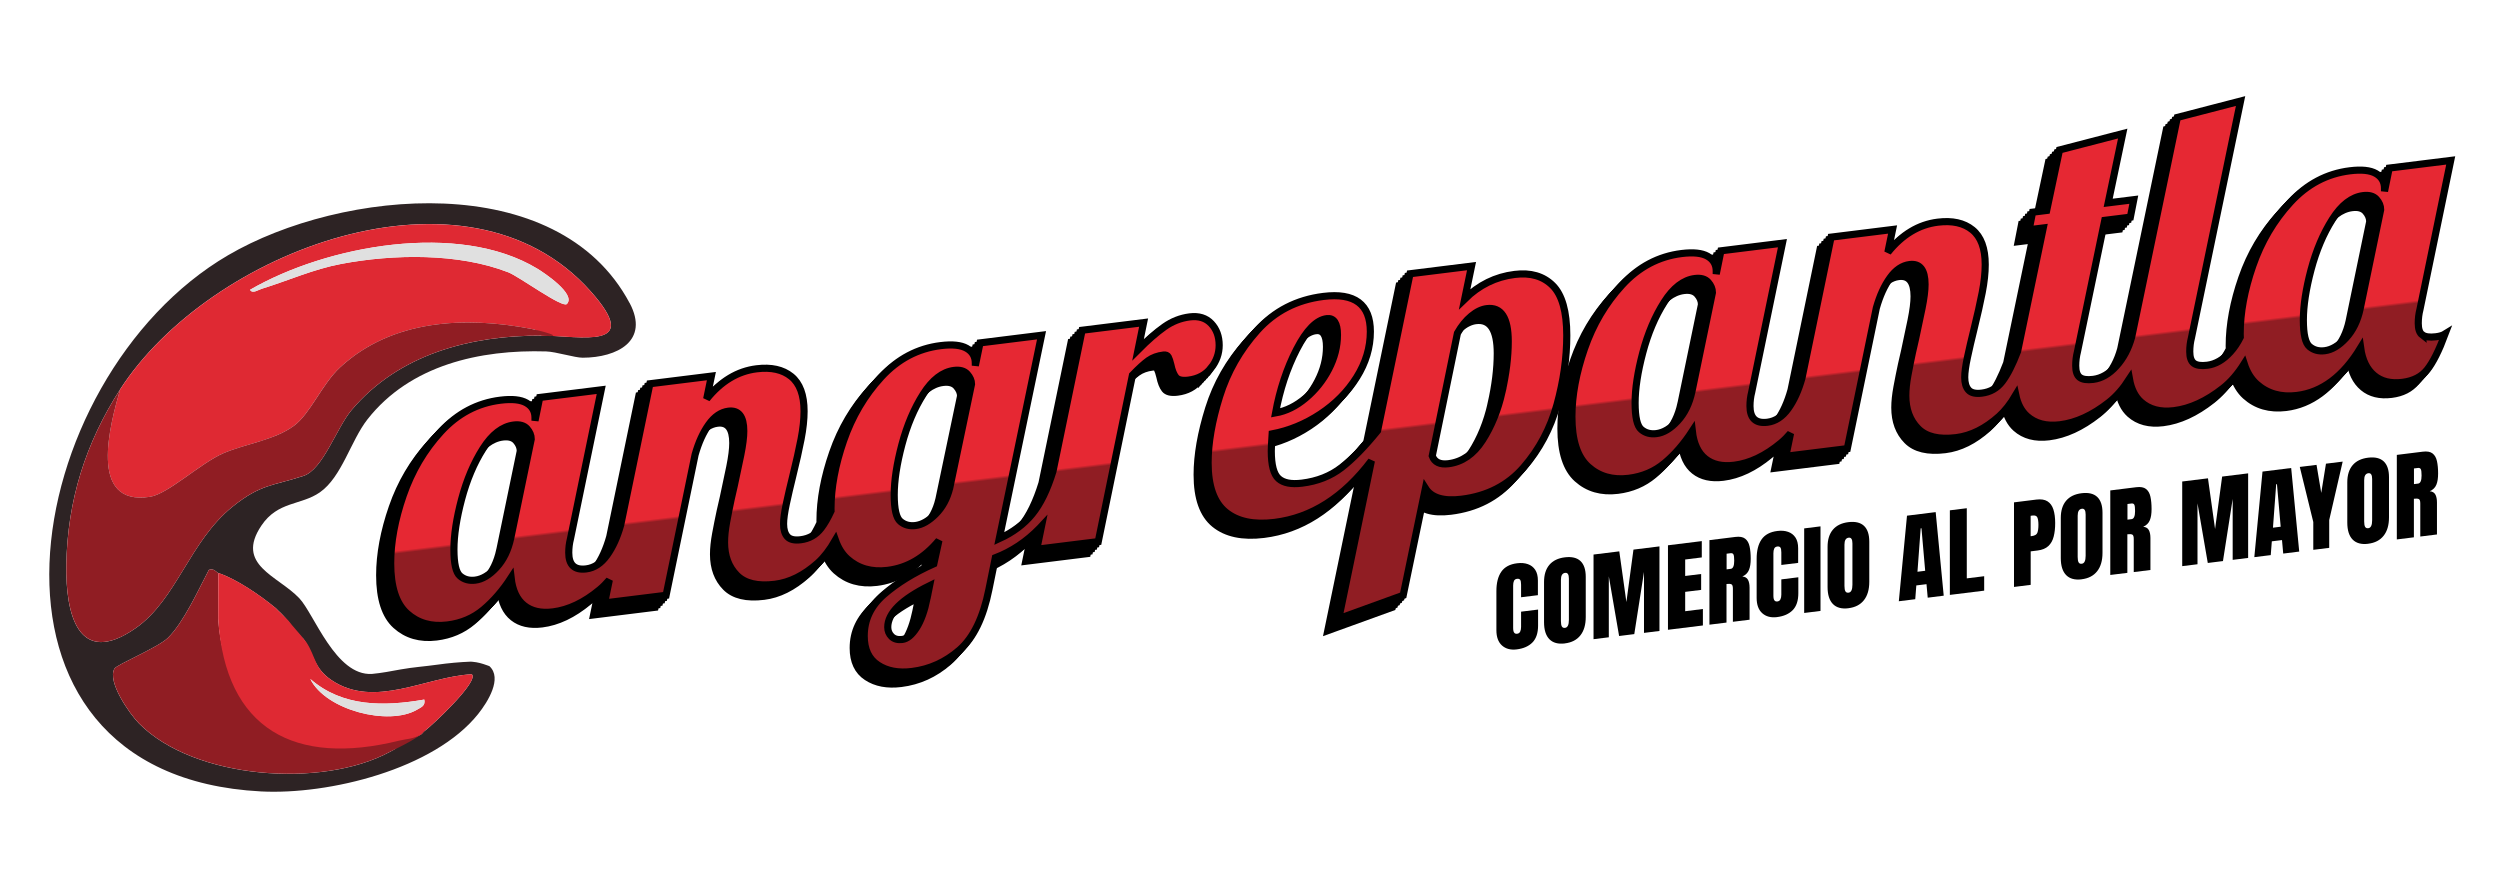 <?xml version="1.0" encoding="UTF-8"?>
<svg id="Capa_1" data-name="Capa 1" xmlns="http://www.w3.org/2000/svg" xmlns:xlink="http://www.w3.org/1999/xlink" viewBox="0 0 700 250">
  <defs>
    <style>
      .cls-1 {
        fill: #e0e0e0;
      }

      .cls-2 {
        fill: #901d23;
      }

      .cls-3 {
        fill: url(#Degradado_sin_nombre_11);
      }

      .cls-3, .cls-4, .cls-5, .cls-6, .cls-7, .cls-8, .cls-9, .cls-10, .cls-11, .cls-12, .cls-13, .cls-14, .cls-15, .cls-16, .cls-17, .cls-18, .cls-19, .cls-20 {
        stroke: #000;
        stroke-width: 2px;
      }

      .cls-21 {
        fill: #df2933;
      }

      .cls-4 {
        fill: url(#Degradado_sin_nombre_11-2);
      }

      .cls-5 {
        fill: url(#Degradado_sin_nombre_11-6);
      }

      .cls-6 {
        fill: url(#Degradado_sin_nombre_11-8);
      }

      .cls-7 {
        fill: url(#Degradado_sin_nombre_11-3);
      }

      .cls-8 {
        fill: url(#Degradado_sin_nombre_11-7);
      }

      .cls-9 {
        fill: url(#Degradado_sin_nombre_11-5);
      }

      .cls-10 {
        fill: url(#Degradado_sin_nombre_11-4);
      }

      .cls-11 {
        fill: url(#Degradado_sin_nombre_11-9);
      }

      .cls-22 {
        fill: #2d2324;
      }

      .cls-12 {
        fill: url(#Degradado_sin_nombre_11-17);
      }

      .cls-13 {
        fill: url(#Degradado_sin_nombre_11-18);
      }

      .cls-14 {
        fill: url(#Degradado_sin_nombre_11-14);
      }

      .cls-15 {
        fill: url(#Degradado_sin_nombre_11-13);
      }

      .cls-16 {
        fill: url(#Degradado_sin_nombre_11-16);
      }

      .cls-17 {
        fill: url(#Degradado_sin_nombre_11-15);
      }

      .cls-18 {
        fill: url(#Degradado_sin_nombre_11-10);
      }

      .cls-19 {
        fill: url(#Degradado_sin_nombre_11-11);
      }

      .cls-20 {
        fill: url(#Degradado_sin_nombre_11-12);
      }
    </style>
    <linearGradient id="Degradado_sin_nombre_11" data-name="Degradado sin nombre 11" x1="222.31" y1="299.83" x2="222.31" y2="273.08" gradientTransform="translate(0 -118.16) rotate(-7.07) skewX(-6.96)" gradientUnits="userSpaceOnUse">
      <stop offset=".45" stop-color="#901d23"/>
      <stop offset=".48" stop-color="#e62833"/>
    </linearGradient>
    <linearGradient id="Degradado_sin_nombre_11-2" data-name="Degradado sin nombre 11" x1="385.4" y1="299.83" x2="385.4" y2="273.08" xlink:href="#Degradado_sin_nombre_11"/>
    <linearGradient id="Degradado_sin_nombre_11-3" data-name="Degradado sin nombre 11" x1="560.09" y1="299.83" x2="560.09" y2="273.08" xlink:href="#Degradado_sin_nombre_11"/>
    <linearGradient id="Degradado_sin_nombre_11-4" data-name="Degradado sin nombre 11" x1="222.93" y1="145.64" x2="222.93" y2="116.14" gradientTransform="matrix(1,0,0,1,0,0)" xlink:href="#Degradado_sin_nombre_11"/>
    <linearGradient id="Degradado_sin_nombre_11-5" data-name="Degradado sin nombre 11" x1="386.02" y1="132.87" x2="386.02" y2="104.81" gradientTransform="matrix(1,0,0,1,0,0)" xlink:href="#Degradado_sin_nombre_11"/>
    <linearGradient id="Degradado_sin_nombre_11-6" data-name="Degradado sin nombre 11" x1="560.71" y1="121.96" x2="560.71" y2="88.42" gradientTransform="matrix(1,0,0,1,0,0)" xlink:href="#Degradado_sin_nombre_11"/>
    <linearGradient id="Degradado_sin_nombre_11-7" data-name="Degradado sin nombre 11" x1="223.54" y1="144.97" x2="223.54" y2="115.47" gradientTransform="matrix(1,0,0,1,0,0)" xlink:href="#Degradado_sin_nombre_11"/>
    <linearGradient id="Degradado_sin_nombre_11-8" data-name="Degradado sin nombre 11" x1="386.63" y1="132.2" x2="386.63" y2="104.14" gradientTransform="matrix(1,0,0,1,0,0)" xlink:href="#Degradado_sin_nombre_11"/>
    <linearGradient id="Degradado_sin_nombre_11-9" data-name="Degradado sin nombre 11" x1="561.32" y1="121.28" x2="561.32" y2="87.75" gradientTransform="matrix(1,0,0,1,0,0)" xlink:href="#Degradado_sin_nombre_11"/>
    <linearGradient id="Degradado_sin_nombre_11-10" data-name="Degradado sin nombre 11" x1="224.16" y1="144.3" x2="224.16" y2="114.8" gradientTransform="matrix(1,0,0,1,0,0)" xlink:href="#Degradado_sin_nombre_11"/>
    <linearGradient id="Degradado_sin_nombre_11-11" data-name="Degradado sin nombre 11" x1="387.25" y1="131.53" x2="387.25" y2="103.47" gradientTransform="matrix(1,0,0,1,0,0)" xlink:href="#Degradado_sin_nombre_11"/>
    <linearGradient id="Degradado_sin_nombre_11-12" data-name="Degradado sin nombre 11" x1="561.94" y1="120.61" x2="561.94" y2="87.08" gradientTransform="matrix(1,0,0,1,0,0)" xlink:href="#Degradado_sin_nombre_11"/>
    <linearGradient id="Degradado_sin_nombre_11-13" data-name="Degradado sin nombre 11" x1="224.77" y1="143.63" x2="224.77" y2="114.12" gradientTransform="matrix(1,0,0,1,0,0)" xlink:href="#Degradado_sin_nombre_11"/>
    <linearGradient id="Degradado_sin_nombre_11-14" data-name="Degradado sin nombre 11" x1="387.86" y1="130.86" x2="387.86" y2="102.8" gradientTransform="matrix(1,0,0,1,0,0)" xlink:href="#Degradado_sin_nombre_11"/>
    <linearGradient id="Degradado_sin_nombre_11-15" data-name="Degradado sin nombre 11" x1="562.55" y1="119.94" x2="562.55" y2="86.41" gradientTransform="matrix(1,0,0,1,0,0)" xlink:href="#Degradado_sin_nombre_11"/>
    <linearGradient id="Degradado_sin_nombre_11-16" data-name="Degradado sin nombre 11" x1="225.39" y1="296.85" x2="225.39" y2="270.1" xlink:href="#Degradado_sin_nombre_11"/>
    <linearGradient id="Degradado_sin_nombre_11-17" data-name="Degradado sin nombre 11" x1="388.48" y1="296.85" x2="388.48" y2="270.1" xlink:href="#Degradado_sin_nombre_11"/>
    <linearGradient id="Degradado_sin_nombre_11-18" data-name="Degradado sin nombre 11" x1="563.17" y1="296.85" x2="563.17" y2="270.1" xlink:href="#Degradado_sin_nombre_11"/>
  </defs>
  <g>
    <path class="cls-22" d="M176.29,84.86c-20.15-37.89-80.73-31.93-112.42-13.4C5.15,105.79-13.85,217.08,73.08,221.6c19.01.99,48.48-6.21,60.83-21.72,2.61-3.28,6.86-9.98,3.11-13.37-.26-.09-.51-.18-.76-.27-1.32-.48-2.53-.82-3.94-.94-.16-.01-.32-.03-.49-.04-3.14.12-6.27.41-9.39.85-3.4.48-6.81.71-10.2,1.32-2.69.49-5.38,1.02-8.1,1.27-10.19.6-16.15-16.79-20.36-21.22-6.02-6.31-17.97-9.3-10.6-20.3,4.62-6.9,11.1-5.64,16.39-9.33,6.13-4.28,8.64-14.44,13.29-20.39,11.94-15.28,31.6-19.63,50.09-19.06,2.68.08,8.03,1.77,10.21,1.76,9.67-.03,18.77-4.72,13.13-15.33ZM77.11,170.18c.33.27.58.62.89.89.68.58,1.87,1.85,2.65,2.86.73.94.59.76,1.78,2.46.59.7,1.54,1.45,1.77,1.77.21.29.64.52.89.89,2.75,4.18,2.83,8.07,7.69,11.37,12.1,8.19,26.56-.99,39.32-1.62,2.17,1.92-11.41,14.63-13.3,15.94-.29.2-.52.66-.89.89-2.22,1.35-4.08,1.24-6.21,1.77.07,1.98-1.17,2.38-2.61,3.16-18.96,10.25-54.74,7.62-70.17-7.99-2.59-2.62-9-11.72-6.87-15.36.66-1.13,12.15-5.89,14.92-8.57,4.41-4.26,8.62-13.6,11.51-19.07,1.37-.58,2.1.7,2.65.88,5.08,1.67,11.8,6.31,15.97,9.75ZM151.63,93.98c-19.7-.09-39.93,5.1-53.2,20.85-4.25,5.04-7.97,16.63-13.48,18.43-8.58,2.81-11.9,2.25-19.8,8.58-12.09,9.71-15.69,26.04-27.14,34.03-16.2,11.32-19.67-4.16-19.45-17.66.3-18.11,5.43-34.21,15.07-49.18,24.87-38.65,97.02-66.5,131.75-27.48,14.87,16.7-2.9,12.46-13.76,12.41Z"/>
    <path class="cls-21" d="M151.63,93.98c-1.64-1.62-1.29-1.59-2.93-1.9-18.5-3.56-38.91-2.62-53.43,10.74-5.11,4.7-8.33,12.93-12.9,16.35-5.43,4.07-13.52,5.06-19.78,7.72-6.31,2.68-15.54,11.43-20.59,12.22-17.54,2.74-11.14-20.42-8.37-30.06,24.87-38.65,97.02-66.5,131.75-27.48,14.87,16.7-2.9,12.46-13.76,12.41ZM158.72,85.12c2.67-2.75-6.45-8.79-8.27-9.89-22.04-13.34-58.95-6.54-80.43,5.91.61,1.22,2.38-.01,3.26-.28,7.53-2.32,14.44-5.49,22.3-6.97,14.56-2.75,32.79-3.09,46.75,2.36,3.04,1.19,15.18,10.12,16.39,8.87Z"/>
    <path class="cls-2" d="M33.64,109.04c-2.77,9.65-9.17,32.81,8.37,30.06,5.05-.79,14.27-9.53,20.59-12.22,6.25-2.66,14.35-3.65,19.78-7.72,4.57-3.42,7.79-11.65,12.9-16.35,14.52-13.36,34.92-14.3,53.43-10.74,1.64.32,11.05,2.59,2.93,1.9-19.7-.09-39.93,5.1-53.2,20.85-4.25,5.04-7.97,16.63-13.48,18.43-8.58,2.81-11.9,2.25-19.8,8.58-12.09,9.71-15.69,26.04-27.14,34.03-16.2,11.32-19.67-4.16-19.45-17.66.3-18.11,5.43-34.21,15.07-49.18Z"/>
    <path class="cls-2" d="M61.14,160.43l-.04,12.89c1.94,31.17,29.08,37.78,58.01,30.62.07,1.98-8.58,5.83-10.01,6.61-18.96,10.25-54.74,7.62-70.17-7.99-2.59-2.62-9-11.72-6.87-15.36.66-1.13,12.15-5.89,14.92-8.57,4.41-4.26,8.62-13.6,11.51-19.07,1.37-.58,2.1.7,2.65.88Z"/>
    <path class="cls-21" d="M77.11,170.18l.89.89c.68.58,1.73,1.76,2.67,2.62,1.13,1.43,1.43,1.73,2.14,2.57.59.7,1.46,1.66,1.69,1.98l1.26,1.56c2.75,4.18,2.17,7.32,7.03,10.61,12.1,8.19,26.56-.99,39.32-1.62,2.17,1.92-11.41,14.63-13.3,15.94l-.89.89c-2.22,1.35-4.08,1.24-6.21,1.77-28.93,7.16-48.67-2.9-50.61-34.07l.04-12.89c5.08,1.67,11.8,6.31,15.97,9.75ZM118.8,195.88c-11.25,1.96-22.9,2.11-31.91-5.77,4.32,8.76,21.96,13.24,29.88,8.6,1.22-.72,2.38-1.08,2.04-2.83Z"/>
    <path class="cls-2" d="M117.92,205.62l.89-.89c-.29.2-.52.66-.89.89Z"/>
    <path class="cls-2" d="M77.99,171.06l-.89-.89c.33.27.58.62.89.89Z"/>
    <path class="cls-1" d="M158.72,85.12c-1.21,1.24-13.35-7.69-16.39-8.87-13.97-5.45-32.19-5.11-46.75-2.36-7.86,1.48-14.77,4.65-22.3,6.97-.88.27-2.65,1.5-3.26.28,21.48-12.45,58.39-19.25,80.43-5.91,1.82,1.1,10.94,7.15,8.27,9.89Z"/>
    <path class="cls-1" d="M118.8,195.88c.35,1.75-.81,2.11-2.04,2.83-7.91,4.64-25.55.16-29.88-8.6,9.01,7.89,20.66,7.74,31.91,5.77Z"/>
  </g>
  <g>
    <g>
      <path class="cls-3" d="M262.85,139.99c-.72,2.96-2.03,5.39-3.95,7.31-1.91,1.91-3.79,2.98-5.62,3.21-1.67.21-3.09-.17-4.24-1.15-1.16-.97-1.73-3.45-1.73-7.44s.72-8.68,2.15-14.08c1.44-5.4,3.43-10.11,5.98-14.13,2.55-4.02,5.42-6.23,8.61-6.63,1.67-.21,2.91.14,3.71,1.03.79.9,1.2,1.83,1.2,2.78l-6.1,29.09ZM336.02,106.41c1.51-1.94,2.27-4.07,2.27-6.38,0-2.47-.74-4.49-2.21-6.06-1.48-1.57-3.49-2.2-6.04-1.88s-4.92,1.25-7.11,2.8c-2.19,1.55-4.64,3.69-7.35,6.41l1.55-7.61-17.22,2.14-8.15,39.46c-1.59,5.18-3.54,9.19-5.84,12.01-2.31,2.84-5.38,5.13-9.21,6.88l11.84-56.95-17.22,2.14-1.32,6.38v-.72c0-1.83-.8-3.21-2.39-4.13-1.6-.92-4.03-1.17-7.29-.77-6.46.8-12.02,3.74-16.68,8.82-4.66,5.08-8.17,11.02-10.52,17.81-2.35,6.79-3.53,13.13-3.53,19.03,0,.21.02.4.02.61-.92,1.99-1.84,3.6-2.77,4.81-1.44,1.89-3.35,2.99-5.74,3.28-1.75.22-2.99-.07-3.71-.86-.72-.79-1.08-1.98-1.08-3.57,0-1.35.26-3.24.78-5.66.52-2.41,1.09-4.9,1.73-7.45,1.04-4.19,1.83-7.74,2.39-10.64.56-2.9.84-5.5.84-7.82,0-4.54-1.2-7.78-3.59-9.72-2.39-1.94-5.62-2.65-9.69-2.15-5.34.66-10,3.47-13.99,8.43l1.32-6.38-17.22,2.14-8.16,39.49c-.95,3.42-2.24,6.26-3.86,8.52-1.63,2.28-3.57,3.55-5.8,3.83-3.27.41-4.9-1.1-4.9-4.53,0-1.35.16-2.65.48-3.89l8.61-41.72-17.22,2.14-1.32,6.5v-.84c0-1.83-.8-3.21-2.39-4.13-1.6-.92-4.03-1.17-7.29-.77-6.46.8-12.02,3.74-16.68,8.82-4.66,5.08-8.17,11.02-10.52,17.81-2.35,6.79-3.53,13.13-3.53,19.03,0,6.62,1.52,11.29,4.54,14.02,3.03,2.73,6.81,3.82,11.36,3.26,3.91-.48,7.27-1.92,10.1-4.3,2.83-2.38,5.4-5.35,7.71-8.91.4,3.54,1.61,6.12,3.65,7.74,2.03,1.62,4.72,2.22,8.07,1.81,4.38-.54,8.75-2.62,13.09-6.23.93-.77,1.83-1.68,2.7-2.7l-1.33,6.42,17.22-2.14,8.13-39.39c.96-3.39,2.23-6.2,3.83-8.43,1.59-2.23,3.43-3.47,5.5-3.73,2.87-.36,4.3,1.5,4.3,5.56,0,1.67-.28,3.9-.84,6.68-.56,2.78-1.16,5.6-1.79,8.47-.16.58-.46,1.89-.9,3.94-.44,2.05-.86,4.15-1.26,6.31-.4,2.16-.6,4.08-.6,5.75,0,3.83,1.14,6.9,3.41,9.2,2.27,2.31,5.84,3.16,10.7,2.56,4.14-.51,8.15-2.51,12.02-5.97,1.73-1.56,3.37-3.69,4.92-6.38.76,2.16,1.84,3.89,3.27,5.19,3.03,2.73,6.81,3.82,11.36,3.26,5.5-.68,10.28-3.47,14.35-8.36l-1.43,6.51c-5.66,2.53-10.32,5.41-13.99,8.61-3.67,3.2-5.5,7.08-5.5,11.62,0,3.74,1.27,6.46,3.83,8.13,2.55,1.68,5.74,2.28,9.57,1.8,4.94-.61,9.37-2.62,13.27-6.01,3.91-3.4,6.66-9.06,8.25-16.99l1.79-8.83c4.62-1.77,8.77-4.53,12.43-8.3.17-.17.33-.37.5-.55l-1.33,6.46,17.22-2.14,9.57-46.62c1.83-1.9,3.33-3.26,4.48-4.08,1.15-.82,2.57-1.34,4.24-1.54.64-.08,1.08.1,1.32.55.24.45.48,1.18.72,2.18.32,1.56.78,2.71,1.38,3.48.6.76,1.77,1.04,3.53.82,2.71-.34,4.82-1.47,6.34-3.42ZM139.93,154.04c-.72,3.36-2.05,6.09-4.01,8.21-1.95,2.12-3.93,3.3-5.92,3.54-1.67.21-3.09-.17-4.24-1.15-1.16-.97-1.73-3.45-1.73-7.44s.72-8.68,2.15-14.08,3.43-10.11,5.98-14.13c2.55-4.02,5.42-6.23,8.61-6.63,1.67-.21,2.91.14,3.71,1.03.79.9,1.2,1.87,1.2,2.9l-5.74,27.74ZM256.51,170.91c-.72,3.51-1.71,6.27-2.99,8.26-1.28,1.99-2.59,3.07-3.95,3.24-1.28.16-2.27-.12-2.99-.82-.72-.71-1.08-1.58-1.08-2.62,0-3.91,3.91-7.78,11.72-11.62l-.72,3.56Z"/>
      <path class="cls-4" d="M417.51,113.1c-1.16,5.13-2.99,9.64-5.5,13.54-2.51,3.9-5.68,6.08-9.51,6.56-2.39.3-3.91-.43-4.54-2.19l7.05-34.36c1.12-1.97,2.41-3.57,3.89-4.79,1.47-1.22,2.93-1.92,4.36-2.09,3.98-.49,5.98,2.57,5.98,9.18,0,4.31-.58,9.02-1.74,14.15ZM421.04,80.2c-5.34.66-10,2.96-13.99,6.88l1.91-9.21-17.22,2.14-9.08,43.93h0c-3.67,4.52-7.04,7.97-10.1,10.34-3.07,2.37-6.75,3.83-11.06,4.36-3.03.38-5.22-.05-6.58-1.28-1.36-1.22-2.03-3.79-2.03-7.7,0-.79.08-2.4.24-4.81,4.78-.91,9.29-2.77,13.51-5.56,4.22-2.8,7.61-6.22,10.16-10.29,2.55-4.06,3.83-8.33,3.83-12.79,0-7.65-4.39-10.94-13.15-9.85-7.49.93-13.67,4.11-18.53,9.53-4.86,5.43-8.37,11.58-10.52,18.46-2.15,6.89-3.23,13.07-3.23,18.58,0,6.54,1.63,11.14,4.9,13.8,3.27,2.66,7.85,3.63,13.75,2.9,10.35-1.28,19.37-7.04,27.07-17.24l-9.14,44.19,18.05-6.54,6.22-29.95c1.67,2.66,5.06,3.68,10.16,3.05,7.17-.89,12.95-3.86,17.34-8.91,4.38-5.05,7.49-10.89,9.33-17.54,1.83-6.64,2.75-13.11,2.75-19.41,0-6.7-1.32-11.35-3.95-13.98-2.63-2.62-6.18-3.66-10.64-3.1ZM360,101.16c2.75-5.36,5.56-8.22,8.43-8.58,1.99-.25,2.99,1.26,2.99,4.53s-.82,6.48-2.45,9.63c-1.63,3.15-3.79,5.85-6.46,8.09-2.67,2.25-5.48,3.63-8.43,4.15,1.2-6.53,3.17-12.47,5.92-17.83Z"/>
      <path class="cls-7" d="M657.78,89.81c-.72,3.36-2.05,6.09-4.01,8.21-1.95,2.12-3.93,3.3-5.92,3.54-1.68.21-3.09-.17-4.25-1.15-1.16-.97-1.73-3.45-1.73-7.44s.72-8.68,2.15-14.08c1.44-5.4,3.43-10.11,5.98-14.13,2.55-4.02,5.42-6.23,8.61-6.63,1.67-.21,2.91.14,3.71,1.03.8.9,1.2,1.87,1.2,2.9l-5.74,27.74ZM675.18,97.16c-.76-.58-1.14-1.67-1.14-3.27,0-1.35.16-2.65.48-3.89l8.61-41.72-17.22,2.14-1.32,6.5v-.84c0-1.83-.8-3.21-2.39-4.13-1.6-.92-4.03-1.17-7.29-.77-6.46.8-12.02,3.74-16.68,8.82-4.66,5.08-8.17,11.02-10.52,17.81-2.35,6.79-3.53,13.13-3.53,19.03,0,.32.02.61.03.92-.76,1.53-1.68,2.92-2.78,4.14-1.99,2.2-4.15,3.44-6.46,3.73-1.75.22-3.01.03-3.77-.55-.76-.58-1.14-1.67-1.14-3.27,0-1.35.16-2.65.48-3.89l13.75-66.27-17.7,4.59-12.79,61.49c-.88,3.22-2.31,5.93-4.3,8.13-1.99,2.2-4.15,3.44-6.46,3.73-1.75.22-3.01.03-3.77-.55-.76-.58-1.14-1.67-1.14-3.27,0-1.35.16-2.65.48-3.89l7.65-36.82,7.17-.89.96-4.9-7.17.89,4.07-19.4-17.7,4.59-3.59,16.94-3.95.49-.96,4.9,3.95-.49-7.17,34.49s0,0,0,0c-1.43,3.76-2.87,6.59-4.3,8.48-1.43,1.89-3.35,2.99-5.74,3.28-1.75.22-2.99-.07-3.7-.86-.72-.79-1.08-1.98-1.08-3.57,0-1.35.26-3.24.78-5.66.52-2.41,1.09-4.9,1.73-7.45,1.03-4.19,1.83-7.74,2.39-10.64.56-2.9.84-5.5.84-7.82,0-4.54-1.19-7.78-3.59-9.72-2.39-1.94-5.62-2.65-9.68-2.15-5.34.66-10.01,3.47-13.99,8.43l1.32-6.38-17.22,2.14-8.15,39.46c-.95,3.43-2.24,6.28-3.86,8.54-1.63,2.28-3.57,3.55-5.8,3.83-3.27.41-4.9-1.1-4.9-4.53,0-1.35.16-2.65.48-3.89l8.61-41.72-17.22,2.14-1.32,6.5v-.84c0-1.83-.8-3.21-2.39-4.13-1.6-.92-4.03-1.17-7.29-.77-6.46.8-12.02,3.74-16.68,8.82-4.66,5.08-8.17,11.02-10.52,17.81-2.35,6.79-3.53,13.13-3.53,19.03,0,6.62,1.51,11.29,4.54,14.02,3.03,2.73,6.82,3.82,11.36,3.26,3.9-.48,7.27-1.92,10.1-4.3,2.83-2.38,5.4-5.35,7.71-8.91.4,3.54,1.61,6.12,3.65,7.74,2.03,1.62,4.72,2.22,8.07,1.81,4.38-.54,8.75-2.62,13.09-6.23.93-.77,1.83-1.68,2.7-2.7l-1.33,6.42,17.22-2.14,8.13-39.39c.96-3.39,2.23-6.2,3.83-8.43,1.59-2.23,3.43-3.47,5.5-3.73,2.87-.36,4.31,1.5,4.31,5.56,0,1.67-.28,3.9-.84,6.68-.56,2.78-1.16,5.6-1.79,8.47-.16.58-.46,1.89-.9,3.94-.44,2.05-.86,4.15-1.26,6.31-.4,2.16-.6,4.08-.6,5.75,0,3.83,1.14,6.9,3.41,9.2,2.27,2.31,5.84,3.16,10.7,2.56,4.14-.51,8.15-2.51,12.01-5.97,1.64-1.47,3.2-3.46,4.67-5.95.53,2.53,1.56,4.5,3.1,5.88,2.35,2.1,5.44,2.91,9.27,2.44,4.54-.56,9.13-2.67,13.75-6.31,2.07-1.63,3.97-3.8,5.71-6.5.49,2.79,1.55,4.94,3.2,6.42,2.35,2.1,5.44,2.91,9.27,2.44,4.54-.56,9.13-2.67,13.75-6.31,2.15-1.69,4.12-3.97,5.91-6.82.76,2.36,1.9,4.23,3.42,5.61,3.03,2.73,6.82,3.82,11.36,3.26,7.01-.87,12.95-5.31,17.82-13.33.48,3.45,1.73,6.02,3.77,7.72,2.03,1.7,4.68,2.35,7.95,1.94,3.03-.38,5.34-1.56,6.93-3.55,1.59-1.99,3.27-5.33,5.02-10.01-.64.4-1.51.67-2.63.8-1.75.22-3.01.03-3.77-.55ZM470.66,113.02c-.72,3.36-2.05,6.09-4.01,8.21-1.95,2.12-3.93,3.3-5.92,3.54-1.67.21-3.09-.17-4.24-1.15-1.16-.97-1.73-3.45-1.73-7.44s.72-8.68,2.15-14.08c1.43-5.4,3.43-10.11,5.98-14.13,2.55-4.02,5.42-6.23,8.61-6.63,1.68-.21,2.91.14,3.71,1.03.8.9,1.2,1.87,1.2,2.9l-5.74,27.74Z"/>
    </g>
    <g>
      <path class="cls-10" d="M263.46,139.32c-.72,2.96-2.03,5.39-3.95,7.31-1.91,1.91-3.79,2.98-5.62,3.21-1.67.21-3.09-.17-4.24-1.15-1.16-.97-1.73-3.45-1.73-7.44s.72-8.68,2.15-14.08c1.44-5.4,3.43-10.11,5.98-14.13,2.55-4.02,5.42-6.23,8.61-6.63,1.67-.21,2.91.14,3.71,1.03s1.2,1.83,1.2,2.78l-6.1,29.09ZM336.64,105.73c1.51-1.94,2.27-4.07,2.27-6.38,0-2.47-.74-4.49-2.21-6.06-1.48-1.57-3.49-2.2-6.04-1.88s-4.92,1.25-7.11,2.8c-2.19,1.55-4.64,3.69-7.35,6.41l1.55-7.61-17.22,2.14-8.15,39.46c-1.59,5.18-3.54,9.19-5.84,12.01-2.31,2.84-5.38,5.13-9.21,6.88l11.84-56.95-17.22,2.14-1.32,6.38v-.72c0-1.83-.8-3.21-2.39-4.13-1.6-.92-4.03-1.17-7.29-.77-6.46.8-12.02,3.74-16.68,8.82-4.66,5.08-8.17,11.02-10.52,17.81-2.35,6.79-3.53,13.13-3.53,19.03,0,.21.02.4.02.61-.92,1.99-1.84,3.6-2.77,4.81-1.44,1.89-3.35,2.99-5.74,3.28-1.75.22-2.99-.07-3.71-.86-.72-.79-1.08-1.98-1.08-3.57,0-1.35.26-3.24.78-5.66.52-2.41,1.09-4.9,1.73-7.45,1.04-4.19,1.83-7.74,2.39-10.64.56-2.9.84-5.5.84-7.82,0-4.54-1.2-7.78-3.59-9.72-2.39-1.94-5.62-2.65-9.69-2.15-5.34.66-10,3.47-13.99,8.43l1.32-6.38-17.22,2.14-8.16,39.49c-.95,3.42-2.24,6.26-3.86,8.52-1.63,2.28-3.57,3.55-5.8,3.83-3.27.41-4.9-1.1-4.9-4.53,0-1.35.16-2.65.48-3.89l8.61-41.72-17.22,2.14-1.32,6.5v-.84c0-1.83-.8-3.21-2.39-4.13-1.6-.92-4.03-1.17-7.29-.77-6.46.8-12.02,3.74-16.68,8.82-4.66,5.08-8.17,11.02-10.52,17.81-2.35,6.79-3.53,13.13-3.53,19.03,0,6.62,1.52,11.29,4.54,14.02,3.03,2.73,6.81,3.82,11.36,3.26,3.91-.48,7.27-1.92,10.1-4.3,2.83-2.38,5.4-5.35,7.71-8.91.4,3.54,1.61,6.12,3.65,7.74,2.03,1.62,4.72,2.22,8.07,1.81,4.38-.54,8.75-2.62,13.09-6.23.93-.77,1.83-1.68,2.7-2.7l-1.33,6.42,17.22-2.14,8.13-39.39c.96-3.39,2.23-6.2,3.83-8.43,1.59-2.23,3.43-3.47,5.5-3.73,2.87-.36,4.3,1.5,4.3,5.56,0,1.67-.28,3.9-.84,6.68-.56,2.78-1.16,5.6-1.79,8.47-.16.58-.46,1.89-.9,3.94-.44,2.05-.86,4.15-1.26,6.31-.4,2.16-.6,4.08-.6,5.75,0,3.83,1.14,6.9,3.41,9.2,2.27,2.31,5.84,3.16,10.7,2.56,4.14-.51,8.15-2.51,12.02-5.97,1.73-1.56,3.37-3.69,4.92-6.38.76,2.16,1.84,3.89,3.27,5.19,3.03,2.73,6.81,3.82,11.36,3.26,5.5-.68,10.28-3.47,14.35-8.36l-1.43,6.51c-5.66,2.53-10.32,5.41-13.99,8.61-3.67,3.2-5.5,7.08-5.5,11.62,0,3.74,1.27,6.46,3.83,8.13,2.55,1.68,5.74,2.28,9.57,1.8,4.94-.61,9.37-2.62,13.27-6.01,3.91-3.4,6.66-9.06,8.25-16.99l1.79-8.83c4.62-1.77,8.77-4.53,12.43-8.3.17-.17.33-.37.5-.55l-1.33,6.46,17.22-2.14,9.57-46.62c1.83-1.9,3.33-3.26,4.48-4.08,1.15-.82,2.57-1.34,4.24-1.54.64-.08,1.08.1,1.32.55.24.45.5,1.17.72,2.18.34,1.55.78,2.71,1.38,3.48.6.76,1.77,1.04,3.53.82,2.71-.34,4.82-1.47,6.34-3.42ZM140.55,153.37c-.72,3.36-2.05,6.09-4.01,8.21-1.95,2.12-3.93,3.3-5.92,3.54-1.67.21-3.09-.17-4.24-1.15-1.16-.97-1.73-3.45-1.73-7.44s.72-8.68,2.15-14.08,3.43-10.11,5.98-14.13c2.55-4.02,5.42-6.23,8.61-6.63,1.67-.21,2.91.14,3.71,1.03s1.2,1.87,1.2,2.9l-5.74,27.74ZM257.13,170.24c-.72,3.51-1.71,6.27-2.99,8.26-1.28,1.99-2.59,3.07-3.95,3.24-1.28.16-2.27-.12-2.99-.82-.72-.71-1.08-1.58-1.08-2.62,0-3.91,3.91-7.78,11.72-11.62l-.72,3.56Z"/>
      <path class="cls-9" d="M418.12,112.43c-1.16,5.13-2.99,9.64-5.5,13.54-2.51,3.9-5.68,6.08-9.51,6.56-2.39.3-3.91-.43-4.54-2.19l7.05-34.36c1.12-1.97,2.41-3.57,3.89-4.79,1.47-1.22,2.93-1.92,4.36-2.09,3.98-.49,5.98,2.57,5.98,9.18,0,4.31-.58,9.02-1.74,14.15ZM421.65,79.53c-5.34.66-10,2.96-13.99,6.88l1.91-9.21-17.22,2.14-9.08,43.93h0c-3.67,4.52-7.04,7.97-10.1,10.34-3.07,2.37-6.75,3.83-11.06,4.36-3.03.38-5.22-.05-6.58-1.28-1.36-1.22-2.03-3.79-2.03-7.7,0-.79.08-2.4.24-4.81,4.78-.91,9.29-2.77,13.51-5.56,4.22-2.8,7.61-6.22,10.16-10.29,2.55-4.06,3.83-8.33,3.83-12.79,0-7.65-4.39-10.94-13.15-9.85-7.49.93-13.67,4.11-18.53,9.53-4.86,5.43-8.37,11.58-10.52,18.46-2.15,6.89-3.23,13.07-3.23,18.58,0,6.54,1.63,11.14,4.9,13.8,3.27,2.66,7.85,3.63,13.75,2.9,10.35-1.28,19.37-7.04,27.07-17.24l-9.14,44.19,18.05-6.54,6.22-29.95c1.67,2.66,5.06,3.68,10.16,3.05,7.17-.89,12.95-3.86,17.34-8.91,4.38-5.05,7.49-10.89,9.33-17.54,1.83-6.64,2.75-13.11,2.75-19.41,0-6.7-1.32-11.35-3.95-13.98-2.63-2.62-6.18-3.66-10.64-3.1ZM360.61,100.49c2.75-5.36,5.56-8.22,8.43-8.58,1.99-.25,2.99,1.26,2.99,4.53s-.82,6.48-2.45,9.63c-1.63,3.15-3.79,5.85-6.46,8.09-2.67,2.25-5.48,3.63-8.43,4.15,1.2-6.53,3.17-12.47,5.92-17.83Z"/>
      <path class="cls-5" d="M658.4,89.14c-.72,3.36-2.05,6.09-4.01,8.21-1.95,2.12-3.93,3.3-5.92,3.54-1.68.21-3.09-.17-4.25-1.15-1.16-.97-1.73-3.45-1.73-7.44s.72-8.68,2.15-14.08c1.44-5.4,3.43-10.11,5.98-14.13,2.55-4.02,5.42-6.23,8.61-6.63,1.67-.21,2.91.14,3.71,1.03.8.9,1.2,1.87,1.2,2.9l-5.74,27.74ZM675.79,96.49c-.76-.58-1.14-1.67-1.14-3.27,0-1.35.16-2.65.48-3.89l8.61-41.72-17.22,2.14-1.32,6.5v-.84c0-1.83-.8-3.21-2.39-4.13-1.6-.92-4.03-1.17-7.29-.77-6.46.8-12.02,3.74-16.68,8.82-4.66,5.08-8.17,11.02-10.52,17.81-2.35,6.79-3.53,13.13-3.53,19.03,0,.32.02.61.03.92-.76,1.53-1.68,2.92-2.78,4.14-1.99,2.2-4.15,3.44-6.46,3.73-1.75.22-3.01.03-3.77-.55-.76-.58-1.14-1.67-1.14-3.27,0-1.35.16-2.65.48-3.89l13.75-66.27-17.7,4.59-12.79,61.49c-.88,3.22-2.31,5.93-4.3,8.13-1.99,2.2-4.15,3.44-6.46,3.73-1.75.22-3.01.03-3.77-.55-.76-.58-1.14-1.67-1.14-3.27,0-1.35.16-2.65.48-3.89l7.65-36.82,7.17-.89.96-4.9-7.17.89,4.07-19.4-17.7,4.59-3.59,16.94-3.95.49-.96,4.9,3.95-.49-7.17,34.49s0,0,0,0c-1.43,3.76-2.87,6.59-4.3,8.48-1.43,1.89-3.35,2.99-5.74,3.28-1.75.22-2.99-.07-3.7-.86-.72-.79-1.08-1.98-1.08-3.57,0-1.35.26-3.24.78-5.66.52-2.41,1.09-4.9,1.73-7.45,1.03-4.19,1.83-7.74,2.39-10.64.56-2.9.84-5.5.84-7.82,0-4.54-1.19-7.78-3.59-9.72-2.39-1.94-5.62-2.65-9.68-2.15-5.34.66-10.01,3.47-13.99,8.43l1.32-6.38-17.22,2.14-8.15,39.46c-.95,3.43-2.24,6.28-3.86,8.54-1.63,2.28-3.57,3.55-5.8,3.83-3.27.41-4.9-1.1-4.9-4.53,0-1.35.16-2.65.48-3.89l8.61-41.72-17.22,2.14-1.32,6.5v-.84c0-1.83-.8-3.21-2.39-4.13-1.6-.92-4.03-1.17-7.29-.77-6.46.8-12.02,3.74-16.68,8.82-4.66,5.08-8.17,11.02-10.52,17.81-2.35,6.79-3.53,13.13-3.53,19.03,0,6.62,1.51,11.29,4.54,14.02,3.03,2.73,6.82,3.82,11.36,3.26,3.9-.48,7.27-1.92,10.1-4.3,2.83-2.38,5.4-5.35,7.71-8.91.4,3.54,1.61,6.12,3.65,7.74,2.03,1.62,4.72,2.22,8.07,1.81,4.38-.54,8.75-2.62,13.09-6.23.93-.77,1.83-1.68,2.7-2.7l-1.33,6.42,17.22-2.14,8.13-39.39c.96-3.39,2.23-6.2,3.83-8.43,1.59-2.23,3.43-3.47,5.5-3.73,2.87-.36,4.31,1.5,4.31,5.56,0,1.67-.28,3.9-.84,6.68-.56,2.78-1.16,5.6-1.79,8.47-.16.58-.46,1.89-.9,3.94-.44,2.05-.86,4.15-1.26,6.31-.4,2.16-.6,4.08-.6,5.75,0,3.83,1.14,6.9,3.41,9.2,2.27,2.31,5.84,3.16,10.7,2.56,4.14-.51,8.15-2.51,12.01-5.97,1.64-1.47,3.2-3.46,4.67-5.95.53,2.53,1.56,4.5,3.1,5.88,2.35,2.1,5.44,2.91,9.27,2.44,4.54-.56,9.13-2.67,13.75-6.31,2.07-1.63,3.97-3.8,5.71-6.5.49,2.79,1.55,4.94,3.2,6.42,2.35,2.1,5.44,2.91,9.27,2.44,4.54-.56,9.13-2.67,13.75-6.31,2.15-1.69,4.12-3.97,5.91-6.82.76,2.36,1.9,4.23,3.42,5.61,3.03,2.73,6.82,3.82,11.36,3.26,7.01-.87,12.95-5.31,17.82-13.33.48,3.45,1.73,6.02,3.77,7.72,2.03,1.7,4.68,2.35,7.95,1.94,3.03-.38,5.34-1.56,6.93-3.55,1.59-1.99,3.27-5.33,5.02-10.01-.64.4-1.51.67-2.63.8-1.75.22-3.01.03-3.77-.55ZM471.27,112.35c-.72,3.36-2.05,6.09-4.01,8.21-1.95,2.12-3.93,3.3-5.92,3.54-1.67.21-3.09-.17-4.24-1.15-1.16-.97-1.73-3.45-1.73-7.44s.72-8.68,2.15-14.08c1.43-5.4,3.43-10.11,5.98-14.13,2.55-4.02,5.42-6.23,8.61-6.63,1.68-.21,2.91.14,3.71,1.03.8.9,1.2,1.87,1.2,2.9l-5.74,27.74Z"/>
    </g>
    <g>
      <path class="cls-8" d="M264.08,138.65c-.72,2.96-2.03,5.39-3.95,7.31-1.91,1.91-3.79,2.98-5.62,3.21-1.67.21-3.09-.17-4.24-1.15-1.16-.97-1.73-3.45-1.73-7.44s.72-8.68,2.15-14.08c1.44-5.4,3.43-10.11,5.98-14.13,2.55-4.02,5.42-6.23,8.61-6.63,1.67-.21,2.91.14,3.71,1.03s1.2,1.83,1.2,2.78l-6.1,29.09ZM337.25,105.06c1.51-1.94,2.27-4.07,2.27-6.38,0-2.47-.74-4.49-2.21-6.06-1.48-1.57-3.49-2.2-6.04-1.88s-4.92,1.25-7.11,2.8c-2.19,1.55-4.64,3.69-7.35,6.41l1.55-7.61-17.22,2.14-8.15,39.46c-1.59,5.18-3.54,9.19-5.84,12.01-2.31,2.84-5.38,5.13-9.21,6.88l11.84-56.95-17.22,2.14-1.32,6.38v-.72c0-1.83-.8-3.21-2.39-4.13-1.6-.92-4.03-1.17-7.29-.77-6.46.8-12.02,3.74-16.68,8.82-4.66,5.08-8.17,11.02-10.52,17.81-2.35,6.79-3.53,13.13-3.53,19.03,0,.21.02.4.02.61-.92,1.99-1.84,3.6-2.77,4.81-1.44,1.89-3.35,2.99-5.74,3.28-1.75.22-2.99-.07-3.71-.86-.72-.79-1.08-1.98-1.08-3.57,0-1.35.26-3.24.78-5.66.52-2.41,1.09-4.9,1.73-7.45,1.04-4.19,1.83-7.74,2.39-10.64.56-2.9.84-5.5.84-7.82,0-4.54-1.2-7.78-3.59-9.72-2.39-1.94-5.62-2.65-9.69-2.15-5.34.66-10,3.47-13.99,8.43l1.32-6.38-17.22,2.14-8.16,39.49c-.95,3.42-2.24,6.26-3.86,8.52-1.63,2.28-3.57,3.55-5.8,3.83-3.27.41-4.9-1.1-4.9-4.53,0-1.35.16-2.65.48-3.89l8.61-41.72-17.22,2.14-1.32,6.5v-.84c0-1.83-.8-3.21-2.39-4.13-1.6-.92-4.03-1.17-7.29-.77-6.46.8-12.02,3.74-16.68,8.82-4.66,5.08-8.17,11.02-10.52,17.81-2.35,6.79-3.53,13.13-3.53,19.03,0,6.62,1.52,11.29,4.54,14.02,3.03,2.73,6.81,3.82,11.36,3.26,3.91-.48,7.27-1.92,10.1-4.3,2.83-2.38,5.4-5.35,7.71-8.91.4,3.54,1.61,6.12,3.65,7.74,2.03,1.62,4.72,2.22,8.07,1.81,4.38-.54,8.75-2.62,13.09-6.23.93-.77,1.83-1.68,2.7-2.7l-1.33,6.42,17.22-2.14,8.13-39.39c.96-3.39,2.23-6.2,3.83-8.43,1.59-2.23,3.43-3.47,5.5-3.73,2.87-.36,4.3,1.5,4.3,5.56,0,1.67-.28,3.9-.84,6.68-.56,2.78-1.16,5.6-1.79,8.47-.16.58-.46,1.89-.9,3.94-.44,2.05-.86,4.15-1.26,6.31-.4,2.16-.6,4.08-.6,5.75,0,3.83,1.14,6.9,3.41,9.2,2.27,2.31,5.84,3.16,10.7,2.56,4.14-.51,8.15-2.51,12.02-5.97,1.73-1.56,3.37-3.69,4.92-6.38.76,2.16,1.84,3.89,3.27,5.19,3.03,2.73,6.81,3.82,11.36,3.26,5.5-.68,10.28-3.47,14.35-8.36l-1.43,6.51c-5.66,2.53-10.32,5.41-13.99,8.61-3.67,3.2-5.5,7.08-5.5,11.62,0,3.74,1.27,6.46,3.83,8.13,2.55,1.68,5.74,2.28,9.57,1.8,4.94-.61,9.37-2.62,13.27-6.01,3.91-3.4,6.66-9.06,8.25-16.99l1.79-8.83c4.62-1.77,8.77-4.53,12.43-8.3.17-.17.33-.37.5-.55l-1.33,6.46,17.22-2.14,9.57-46.62c1.83-1.9,3.33-3.26,4.48-4.08,1.15-.82,2.57-1.34,4.24-1.54.64-.08,1.08.1,1.32.55.24.45.5,1.17.72,2.18.34,1.55.78,2.71,1.38,3.48.6.76,1.77,1.04,3.53.82,2.71-.34,4.82-1.47,6.34-3.42ZM141.16,152.7c-.72,3.36-2.05,6.09-4.01,8.21-1.95,2.12-3.93,3.3-5.92,3.54-1.67.21-3.09-.17-4.24-1.15-1.16-.97-1.73-3.45-1.73-7.44s.72-8.68,2.15-14.08,3.43-10.11,5.98-14.13c2.55-4.02,5.42-6.23,8.61-6.63,1.67-.21,2.91.14,3.71,1.03s1.2,1.87,1.2,2.9l-5.74,27.74ZM257.74,169.57c-.72,3.51-1.71,6.27-2.99,8.26-1.28,1.99-2.59,3.07-3.95,3.24-1.28.16-2.27-.12-2.99-.82-.72-.71-1.08-1.58-1.08-2.62,0-3.91,3.91-7.78,11.72-11.62l-.72,3.56Z"/>
      <path class="cls-6" d="M418.74,111.75c-1.16,5.13-2.99,9.64-5.5,13.54-2.51,3.9-5.68,6.08-9.51,6.56-2.39.3-3.91-.43-4.54-2.19l7.05-34.36c1.12-1.97,2.41-3.57,3.89-4.79,1.47-1.22,2.93-1.92,4.36-2.09,3.98-.49,5.98,2.57,5.98,9.18,0,4.31-.58,9.02-1.74,14.15ZM422.26,78.85c-5.34.66-10,2.96-13.99,6.88l1.91-9.21-17.22,2.14-9.08,43.93h0c-3.67,4.52-7.04,7.97-10.1,10.34-3.07,2.37-6.75,3.83-11.06,4.36-3.03.38-5.22-.05-6.58-1.28-1.36-1.22-2.03-3.79-2.03-7.7,0-.79.08-2.4.24-4.81,4.78-.91,9.29-2.77,13.51-5.56,4.22-2.8,7.61-6.22,10.16-10.29,2.55-4.06,3.83-8.33,3.83-12.79,0-7.65-4.39-10.94-13.15-9.85-7.49.93-13.67,4.11-18.53,9.53-4.86,5.43-8.37,11.58-10.52,18.46-2.15,6.89-3.23,13.07-3.23,18.58,0,6.54,1.63,11.14,4.9,13.8,3.27,2.66,7.85,3.63,13.75,2.9,10.35-1.28,19.37-7.04,27.07-17.24l-9.14,44.19,18.05-6.54,6.22-29.95c1.67,2.66,5.06,3.68,10.16,3.05,7.17-.89,12.95-3.86,17.34-8.91,4.38-5.05,7.49-10.89,9.33-17.54,1.83-6.64,2.75-13.11,2.75-19.41,0-6.7-1.32-11.35-3.95-13.98-2.63-2.62-6.18-3.66-10.64-3.1ZM361.23,99.82c2.75-5.36,5.56-8.22,8.43-8.58,1.99-.25,2.99,1.26,2.99,4.53s-.82,6.48-2.45,9.63c-1.63,3.15-3.79,5.85-6.46,8.09-2.67,2.25-5.48,3.63-8.43,4.15,1.2-6.53,3.17-12.47,5.92-17.83Z"/>
      <path class="cls-11" d="M659.01,88.47c-.72,3.36-2.05,6.09-4.01,8.21-1.95,2.12-3.93,3.3-5.92,3.54-1.68.21-3.09-.17-4.25-1.15-1.16-.97-1.73-3.45-1.73-7.44s.72-8.68,2.15-14.08c1.44-5.4,3.43-10.11,5.98-14.13,2.55-4.02,5.42-6.23,8.61-6.63,1.67-.21,2.91.14,3.71,1.03.8.9,1.2,1.87,1.2,2.9l-5.74,27.74ZM676.41,95.81c-.76-.58-1.14-1.67-1.14-3.27,0-1.35.16-2.65.48-3.89l8.61-41.72-17.22,2.14-1.32,6.5v-.84c0-1.83-.8-3.21-2.39-4.13-1.6-.92-4.03-1.17-7.29-.77-6.46.8-12.02,3.74-16.68,8.82-4.66,5.08-8.17,11.02-10.52,17.81-2.35,6.79-3.53,13.13-3.53,19.03,0,.32.02.61.03.92-.76,1.53-1.68,2.92-2.78,4.14-1.99,2.2-4.15,3.44-6.46,3.73-1.75.22-3.01.03-3.77-.55-.76-.58-1.14-1.67-1.14-3.27,0-1.35.16-2.65.48-3.89l13.75-66.27-17.7,4.59-12.79,61.49c-.88,3.22-2.31,5.93-4.3,8.13-1.99,2.2-4.15,3.44-6.46,3.73-1.75.22-3.01.03-3.77-.55-.76-.58-1.14-1.67-1.14-3.27,0-1.35.16-2.65.48-3.89l7.65-36.82,7.17-.89.96-4.9-7.17.89,4.07-19.4-17.7,4.59-3.59,16.94-3.95.49-.96,4.9,3.95-.49-7.17,34.49s0,0,0,0c-1.43,3.76-2.87,6.59-4.3,8.48-1.43,1.89-3.35,2.99-5.74,3.28-1.75.22-2.99-.07-3.7-.86-.72-.79-1.08-1.98-1.08-3.57,0-1.35.26-3.24.78-5.66.52-2.41,1.09-4.9,1.73-7.45,1.03-4.19,1.83-7.74,2.39-10.64.56-2.9.84-5.5.84-7.82,0-4.54-1.19-7.78-3.59-9.72-2.39-1.94-5.62-2.65-9.68-2.15-5.34.66-10.01,3.47-13.99,8.43l1.32-6.38-17.22,2.14-8.15,39.46c-.95,3.43-2.24,6.28-3.86,8.54-1.63,2.28-3.57,3.55-5.8,3.83-3.27.41-4.9-1.1-4.9-4.53,0-1.35.16-2.65.48-3.89l8.61-41.72-17.22,2.14-1.32,6.5v-.84c0-1.83-.8-3.21-2.39-4.13-1.6-.92-4.03-1.17-7.29-.77-6.46.8-12.02,3.74-16.68,8.82-4.66,5.08-8.17,11.02-10.52,17.81-2.35,6.79-3.53,13.13-3.53,19.03,0,6.62,1.51,11.29,4.54,14.02,3.03,2.73,6.82,3.82,11.36,3.26,3.9-.48,7.27-1.92,10.1-4.3,2.83-2.38,5.4-5.35,7.71-8.91.4,3.54,1.61,6.12,3.65,7.74,2.03,1.62,4.72,2.22,8.07,1.81,4.38-.54,8.75-2.62,13.09-6.23.93-.77,1.83-1.68,2.7-2.7l-1.33,6.42,17.22-2.14,8.13-39.39c.96-3.39,2.23-6.2,3.83-8.43,1.59-2.23,3.43-3.47,5.5-3.73,2.87-.36,4.31,1.5,4.31,5.56,0,1.67-.28,3.9-.84,6.68-.56,2.78-1.16,5.6-1.79,8.47-.16.58-.46,1.89-.9,3.94-.44,2.05-.86,4.15-1.26,6.31-.4,2.16-.6,4.08-.6,5.75,0,3.83,1.14,6.9,3.41,9.2,2.27,2.31,5.84,3.16,10.7,2.56,4.14-.51,8.15-2.51,12.01-5.97,1.64-1.47,3.2-3.46,4.67-5.95.53,2.53,1.56,4.5,3.1,5.88,2.35,2.1,5.44,2.91,9.27,2.44,4.54-.56,9.13-2.67,13.75-6.31,2.07-1.63,3.97-3.8,5.71-6.5.49,2.79,1.55,4.94,3.2,6.42,2.35,2.1,5.44,2.91,9.27,2.44,4.54-.56,9.13-2.67,13.75-6.31,2.15-1.69,4.12-3.97,5.91-6.82.76,2.36,1.9,4.23,3.42,5.61,3.03,2.73,6.82,3.82,11.36,3.26,7.01-.87,12.95-5.31,17.82-13.33.48,3.45,1.73,6.02,3.77,7.72,2.03,1.7,4.68,2.35,7.95,1.94,3.03-.38,5.34-1.56,6.93-3.55,1.59-1.99,3.27-5.33,5.02-10.01-.64.4-1.51.67-2.63.8-1.75.22-3.01.03-3.77-.55ZM471.88,111.68c-.72,3.36-2.05,6.09-4.01,8.21-1.95,2.12-3.93,3.3-5.92,3.54-1.67.21-3.09-.17-4.24-1.15-1.16-.97-1.73-3.45-1.73-7.44s.72-8.68,2.15-14.08c1.43-5.4,3.43-10.11,5.98-14.13,2.55-4.02,5.42-6.23,8.61-6.63,1.68-.21,2.91.14,3.71,1.03.8.9,1.2,1.87,1.2,2.9l-5.74,27.74Z"/>
    </g>
    <g>
      <path class="cls-18" d="M264.69,137.98c-.72,2.96-2.03,5.39-3.95,7.31-1.91,1.91-3.79,2.98-5.62,3.21-1.67.21-3.09-.17-4.24-1.15-1.16-.97-1.73-3.45-1.73-7.44s.72-8.68,2.15-14.08c1.44-5.4,3.43-10.11,5.98-14.13,2.55-4.02,5.42-6.23,8.61-6.63,1.67-.21,2.91.14,3.71,1.03s1.2,1.83,1.2,2.78l-6.1,29.09ZM337.87,104.39c1.51-1.94,2.27-4.07,2.27-6.38,0-2.47-.74-4.49-2.21-6.06-1.48-1.57-3.49-2.2-6.04-1.88s-4.92,1.25-7.11,2.8c-2.19,1.55-4.64,3.69-7.35,6.41l1.55-7.61-17.22,2.14-8.15,39.46c-1.59,5.18-3.54,9.19-5.84,12.01-2.31,2.84-5.38,5.13-9.21,6.88l11.84-56.95-17.22,2.14-1.32,6.38v-.72c0-1.83-.8-3.21-2.39-4.13-1.6-.92-4.03-1.17-7.29-.77-6.46.8-12.02,3.74-16.68,8.82-4.66,5.08-8.17,11.02-10.52,17.81-2.35,6.79-3.53,13.13-3.53,19.03,0,.21.02.4.02.61-.92,1.99-1.84,3.6-2.77,4.81-1.44,1.89-3.35,2.99-5.74,3.28-1.75.22-2.99-.07-3.71-.86-.72-.79-1.08-1.98-1.08-3.57,0-1.35.26-3.24.78-5.66.52-2.41,1.09-4.9,1.73-7.45,1.04-4.19,1.83-7.74,2.39-10.64.56-2.9.84-5.5.84-7.82,0-4.54-1.2-7.78-3.59-9.72-2.39-1.94-5.62-2.65-9.69-2.15-5.34.66-10,3.47-13.99,8.43l1.32-6.38-17.22,2.14-8.16,39.49c-.95,3.42-2.24,6.26-3.86,8.52-1.63,2.28-3.57,3.55-5.8,3.83-3.27.41-4.9-1.1-4.9-4.53,0-1.35.16-2.65.48-3.89l8.61-41.72-17.22,2.14-1.32,6.5v-.84c0-1.83-.8-3.21-2.39-4.13-1.6-.92-4.03-1.17-7.29-.77-6.46.8-12.02,3.74-16.68,8.82-4.66,5.08-8.17,11.02-10.52,17.81-2.35,6.79-3.53,13.13-3.53,19.03,0,6.62,1.52,11.29,4.54,14.02,3.03,2.73,6.81,3.82,11.36,3.26,3.91-.48,7.27-1.92,10.1-4.3,2.83-2.38,5.4-5.35,7.71-8.91.4,3.54,1.61,6.12,3.65,7.74,2.03,1.62,4.72,2.22,8.07,1.81,4.38-.54,8.75-2.62,13.09-6.23.93-.77,1.83-1.68,2.7-2.7l-1.33,6.42,17.22-2.14,8.13-39.39c.96-3.39,2.23-6.2,3.83-8.43,1.59-2.23,3.43-3.47,5.5-3.73,2.87-.36,4.3,1.5,4.3,5.56,0,1.67-.28,3.9-.84,6.68-.56,2.78-1.16,5.6-1.79,8.47-.16.58-.46,1.89-.9,3.94-.44,2.05-.86,4.15-1.26,6.31-.4,2.16-.6,4.08-.6,5.75,0,3.83,1.14,6.9,3.41,9.2,2.27,2.31,5.84,3.16,10.7,2.56,4.14-.51,8.15-2.51,12.02-5.97,1.73-1.56,3.37-3.69,4.92-6.38.76,2.16,1.84,3.89,3.27,5.19,3.03,2.73,6.81,3.82,11.36,3.26,5.5-.68,10.28-3.47,14.35-8.36l-1.43,6.51c-5.66,2.53-10.32,5.41-13.99,8.61-3.67,3.2-5.5,7.08-5.5,11.62,0,3.74,1.27,6.46,3.83,8.13,2.55,1.68,5.74,2.28,9.57,1.8,4.94-.61,9.37-2.62,13.27-6.01,3.91-3.4,6.66-9.06,8.25-16.99l1.79-8.83c4.62-1.77,8.77-4.53,12.43-8.3.17-.17.33-.37.5-.55l-1.33,6.46,17.22-2.14,9.57-46.62c1.83-1.9,3.33-3.26,4.48-4.08,1.15-.82,2.57-1.34,4.24-1.54.64-.08,1.08.1,1.32.55.24.45.5,1.17.72,2.18.34,1.55.78,2.71,1.38,3.48.6.76,1.77,1.04,3.53.82,2.71-.34,4.82-1.47,6.34-3.42ZM141.78,152.03c-.72,3.36-2.05,6.09-4.01,8.21-1.95,2.12-3.93,3.3-5.92,3.54-1.67.21-3.09-.17-4.24-1.15-1.16-.97-1.73-3.45-1.73-7.44s.72-8.68,2.15-14.08,3.43-10.11,5.98-14.13c2.55-4.02,5.42-6.23,8.61-6.63,1.67-.21,2.91.14,3.71,1.03s1.2,1.87,1.2,2.9l-5.74,27.74ZM258.35,168.9c-.72,3.51-1.71,6.27-2.99,8.26-1.28,1.99-2.59,3.07-3.95,3.24-1.28.16-2.27-.12-2.99-.82-.72-.71-1.08-1.58-1.08-2.62,0-3.91,3.91-7.78,11.72-11.62l-.72,3.56Z"/>
      <path class="cls-19" d="M419.35,111.08c-1.16,5.13-2.99,9.64-5.5,13.54-2.51,3.9-5.68,6.08-9.51,6.56-2.39.3-3.91-.43-4.54-2.19l7.05-34.36c1.12-1.97,2.41-3.57,3.89-4.79,1.47-1.22,2.93-1.92,4.36-2.09,3.98-.49,5.98,2.57,5.98,9.18,0,4.31-.58,9.02-1.74,14.15ZM422.88,78.18c-5.34.66-10,2.96-13.99,6.88l1.91-9.21-17.22,2.14-9.08,43.93h0c-3.67,4.52-7.04,7.97-10.1,10.34-3.07,2.37-6.75,3.83-11.06,4.36-3.03.38-5.22-.05-6.58-1.28-1.36-1.22-2.03-3.79-2.03-7.7,0-.79.08-2.4.24-4.81,4.78-.91,9.29-2.77,13.51-5.56,4.22-2.8,7.61-6.22,10.16-10.29,2.55-4.06,3.83-8.33,3.83-12.79,0-7.65-4.39-10.94-13.15-9.85-7.49.93-13.67,4.11-18.53,9.53-4.86,5.43-8.37,11.58-10.52,18.46-2.15,6.89-3.23,13.07-3.23,18.58,0,6.54,1.63,11.14,4.9,13.8,3.27,2.66,7.85,3.63,13.75,2.9,10.35-1.28,19.37-7.04,27.07-17.24l-9.14,44.19,18.05-6.54,6.22-29.95c1.67,2.66,5.06,3.68,10.16,3.05,7.17-.89,12.95-3.86,17.34-8.91,4.38-5.05,7.49-10.89,9.33-17.54,1.83-6.64,2.75-13.11,2.75-19.41,0-6.7-1.32-11.35-3.95-13.98-2.63-2.62-6.18-3.66-10.64-3.1ZM361.84,99.14c2.75-5.36,5.56-8.22,8.43-8.58,1.99-.25,2.99,1.26,2.99,4.53s-.82,6.48-2.45,9.63c-1.63,3.15-3.79,5.85-6.46,8.09-2.67,2.25-5.48,3.63-8.43,4.15,1.2-6.53,3.17-12.47,5.92-17.83Z"/>
      <path class="cls-20" d="M659.62,87.79c-.72,3.36-2.05,6.09-4.01,8.21-1.95,2.12-3.93,3.3-5.92,3.54-1.68.21-3.09-.17-4.25-1.15-1.16-.97-1.73-3.45-1.73-7.44s.72-8.68,2.15-14.08c1.44-5.4,3.43-10.11,5.98-14.13,2.55-4.02,5.42-6.23,8.61-6.63,1.67-.21,2.91.14,3.71,1.03.8.9,1.2,1.87,1.2,2.9l-5.74,27.74ZM677.02,95.14c-.76-.58-1.14-1.67-1.14-3.27,0-1.35.16-2.65.48-3.89l8.61-41.72-17.22,2.14-1.32,6.5v-.84c0-1.83-.8-3.21-2.39-4.13-1.6-.92-4.03-1.17-7.29-.77-6.46.8-12.02,3.74-16.68,8.82-4.66,5.08-8.17,11.02-10.52,17.81-2.35,6.79-3.53,13.13-3.53,19.03,0,.32.02.61.03.92-.76,1.53-1.68,2.92-2.78,4.14-1.99,2.2-4.15,3.44-6.46,3.73-1.75.22-3.01.03-3.77-.55-.76-.58-1.14-1.67-1.14-3.27,0-1.35.16-2.65.48-3.89l13.75-66.27-17.7,4.59-12.79,61.49c-.88,3.22-2.31,5.93-4.3,8.13-1.99,2.2-4.15,3.44-6.46,3.73-1.75.22-3.01.03-3.77-.55-.76-.58-1.14-1.67-1.14-3.27,0-1.35.16-2.65.48-3.89l7.65-36.82,7.17-.89.96-4.9-7.17.89,4.07-19.4-17.7,4.59-3.59,16.94-3.95.49-.96,4.9,3.95-.49-7.17,34.49s0,0,0,0c-1.43,3.76-2.87,6.59-4.3,8.48-1.43,1.89-3.35,2.99-5.74,3.28-1.75.22-2.99-.07-3.7-.86-.72-.79-1.08-1.98-1.08-3.57,0-1.35.26-3.24.78-5.66.52-2.41,1.09-4.9,1.73-7.45,1.03-4.19,1.83-7.74,2.39-10.64.56-2.9.84-5.5.84-7.82,0-4.54-1.19-7.78-3.59-9.72-2.39-1.94-5.62-2.65-9.68-2.15-5.34.66-10.01,3.47-13.99,8.43l1.32-6.38-17.22,2.14-8.15,39.46c-.95,3.43-2.24,6.28-3.86,8.54-1.63,2.28-3.57,3.55-5.8,3.83-3.27.41-4.9-1.1-4.9-4.53,0-1.35.16-2.65.48-3.89l8.61-41.72-17.22,2.14-1.32,6.5v-.84c0-1.83-.8-3.21-2.39-4.13-1.6-.92-4.03-1.17-7.29-.77-6.46.8-12.02,3.74-16.68,8.82-4.66,5.08-8.17,11.02-10.52,17.81-2.35,6.79-3.53,13.13-3.53,19.03,0,6.62,1.51,11.29,4.54,14.02,3.03,2.73,6.82,3.82,11.36,3.26,3.9-.48,7.27-1.92,10.1-4.3,2.83-2.38,5.4-5.35,7.71-8.91.4,3.54,1.61,6.12,3.65,7.74,2.03,1.62,4.72,2.22,8.07,1.81,4.38-.54,8.75-2.62,13.09-6.23.93-.77,1.83-1.68,2.7-2.7l-1.33,6.42,17.22-2.14,8.13-39.39c.96-3.39,2.23-6.2,3.83-8.43,1.59-2.23,3.43-3.47,5.5-3.73,2.87-.36,4.31,1.5,4.31,5.56,0,1.67-.28,3.9-.84,6.68-.56,2.78-1.16,5.6-1.79,8.47-.16.58-.46,1.89-.9,3.94-.44,2.05-.86,4.15-1.26,6.31-.4,2.16-.6,4.08-.6,5.75,0,3.83,1.14,6.9,3.41,9.2,2.27,2.31,5.84,3.16,10.7,2.56,4.14-.51,8.15-2.51,12.01-5.97,1.64-1.47,3.2-3.46,4.67-5.95.53,2.53,1.56,4.5,3.1,5.88,2.35,2.1,5.44,2.91,9.27,2.44,4.54-.56,9.13-2.67,13.75-6.31,2.07-1.63,3.97-3.8,5.71-6.5.49,2.79,1.55,4.94,3.2,6.42,2.35,2.1,5.44,2.91,9.27,2.44,4.54-.56,9.13-2.67,13.75-6.31,2.15-1.69,4.12-3.97,5.91-6.82.76,2.36,1.9,4.23,3.42,5.61,3.03,2.73,6.82,3.82,11.36,3.26,7.01-.87,12.95-5.31,17.82-13.33.48,3.45,1.73,6.02,3.77,7.72,2.03,1.7,4.68,2.35,7.95,1.94,3.03-.38,5.34-1.56,6.93-3.55,1.59-1.99,3.27-5.33,5.02-10.01-.64.4-1.51.67-2.63.8-1.75.22-3.01.03-3.77-.55ZM472.5,111.01c-.72,3.36-2.05,6.09-4.01,8.21-1.95,2.12-3.93,3.3-5.92,3.54-1.67.21-3.09-.17-4.24-1.15-1.16-.97-1.73-3.45-1.73-7.44s.72-8.68,2.15-14.08c1.43-5.4,3.43-10.11,5.98-14.13,2.55-4.02,5.42-6.23,8.61-6.63,1.68-.21,2.91.14,3.71,1.03.8.9,1.2,1.87,1.2,2.9l-5.74,27.74Z"/>
    </g>
    <g>
      <path class="cls-15" d="M265.31,137.31c-.72,2.96-2.03,5.39-3.95,7.31-1.91,1.91-3.79,2.98-5.62,3.21-1.67.21-3.09-.17-4.24-1.15-1.16-.97-1.73-3.45-1.73-7.44s.72-8.68,2.15-14.08,3.43-10.11,5.98-14.13c2.55-4.02,5.42-6.23,8.61-6.63,1.67-.21,2.91.14,3.71,1.03s1.2,1.83,1.2,2.78l-6.1,29.09ZM338.48,103.72c1.51-1.94,2.27-4.07,2.27-6.38,0-2.47-.74-4.49-2.21-6.06-1.48-1.57-3.49-2.2-6.04-1.88s-4.92,1.25-7.11,2.8c-2.19,1.55-4.64,3.69-7.35,6.41l1.55-7.61-17.22,2.14-8.15,39.46c-1.59,5.18-3.54,9.19-5.84,12.01-2.31,2.84-5.38,5.13-9.21,6.88l11.84-56.95-17.22,2.14-1.32,6.38v-.72c0-1.83-.8-3.21-2.39-4.13-1.6-.92-4.03-1.17-7.29-.77-6.46.8-12.02,3.74-16.68,8.82-4.66,5.08-8.17,11.02-10.52,17.81-2.35,6.79-3.53,13.13-3.53,19.03,0,.21.02.4.02.61-.92,1.99-1.84,3.6-2.77,4.81-1.44,1.89-3.35,2.99-5.74,3.28-1.75.22-2.99-.07-3.71-.86-.72-.79-1.08-1.98-1.08-3.57,0-1.35.26-3.24.78-5.66.52-2.41,1.09-4.9,1.73-7.45,1.04-4.19,1.83-7.74,2.39-10.64.56-2.9.84-5.5.84-7.82,0-4.54-1.2-7.78-3.59-9.72-2.39-1.94-5.62-2.65-9.69-2.15-5.34.66-10,3.47-13.99,8.43l1.32-6.38-17.22,2.14-8.16,39.49c-.95,3.42-2.24,6.26-3.86,8.52-1.63,2.28-3.57,3.55-5.8,3.83-3.27.41-4.9-1.1-4.9-4.53,0-1.35.16-2.65.48-3.89l8.61-41.72-17.22,2.14-1.32,6.5v-.84c0-1.83-.8-3.21-2.39-4.13-1.6-.92-4.03-1.17-7.29-.77-6.46.8-12.02,3.74-16.68,8.82-4.66,5.08-8.17,11.02-10.52,17.81-2.35,6.79-3.53,13.13-3.53,19.03,0,6.62,1.52,11.29,4.54,14.02,3.03,2.73,6.81,3.82,11.36,3.26,3.91-.48,7.27-1.92,10.1-4.3,2.83-2.38,5.4-5.35,7.71-8.91.4,3.54,1.61,6.12,3.65,7.74,2.03,1.62,4.72,2.22,8.07,1.81,4.38-.54,8.75-2.62,13.09-6.23.93-.77,1.83-1.68,2.7-2.7l-1.33,6.42,17.22-2.14,8.13-39.39c.96-3.39,2.23-6.2,3.83-8.43,1.59-2.23,3.43-3.47,5.5-3.73,2.87-.36,4.3,1.5,4.3,5.56,0,1.67-.28,3.9-.84,6.68-.56,2.78-1.16,5.6-1.79,8.47-.16.58-.46,1.89-.9,3.94-.44,2.05-.86,4.15-1.26,6.31-.4,2.16-.6,4.08-.6,5.75,0,3.83,1.14,6.9,3.41,9.2,2.27,2.31,5.84,3.16,10.7,2.56,4.14-.51,8.15-2.51,12.02-5.97,1.73-1.56,3.37-3.69,4.92-6.38.76,2.16,1.84,3.89,3.27,5.19,3.03,2.73,6.81,3.82,11.36,3.26,5.5-.68,10.28-3.47,14.35-8.36l-1.43,6.51c-5.66,2.53-10.32,5.41-13.99,8.61-3.67,3.2-5.5,7.08-5.5,11.62,0,3.74,1.27,6.46,3.83,8.13,2.55,1.68,5.74,2.28,9.57,1.8,4.94-.61,9.37-2.62,13.27-6.01,3.91-3.4,6.66-9.06,8.25-16.99l1.79-8.83c4.62-1.77,8.77-4.53,12.43-8.3.17-.17.33-.37.5-.55l-1.33,6.46,17.22-2.14,9.57-46.62c1.83-1.9,3.33-3.26,4.48-4.08,1.15-.82,2.57-1.34,4.24-1.54.64-.08,1.08.1,1.32.55.24.45.5,1.17.72,2.18.34,1.55.78,2.71,1.38,3.48.6.76,1.77,1.04,3.53.82,2.71-.34,4.82-1.47,6.34-3.42ZM142.39,151.36c-.72,3.36-2.05,6.09-4.01,8.21-1.95,2.12-3.93,3.3-5.92,3.54-1.67.21-3.09-.17-4.24-1.15-1.16-.97-1.73-3.45-1.73-7.44s.72-8.68,2.15-14.08,3.43-10.11,5.98-14.13c2.55-4.02,5.42-6.23,8.61-6.63,1.67-.21,2.91.14,3.71,1.03s1.2,1.87,1.2,2.9l-5.74,27.74ZM258.97,168.22c-.72,3.51-1.71,6.27-2.99,8.26-1.28,1.99-2.59,3.07-3.95,3.24-1.28.16-2.27-.12-2.99-.82-.72-.71-1.08-1.58-1.08-2.62,0-3.91,3.91-7.78,11.72-11.62l-.72,3.56Z"/>
      <path class="cls-14" d="M419.97,110.41c-1.16,5.13-2.99,9.64-5.5,13.54-2.51,3.9-5.68,6.08-9.51,6.56-2.39.3-3.91-.43-4.54-2.19l7.05-34.36c1.12-1.97,2.41-3.57,3.89-4.79,1.47-1.22,2.93-1.92,4.36-2.09,3.98-.49,5.98,2.57,5.98,9.18,0,4.31-.58,9.02-1.74,14.15ZM423.49,77.51c-5.34.66-10,2.96-13.99,6.88l1.91-9.21-17.22,2.14-9.08,43.93h0c-3.67,4.52-7.04,7.97-10.1,10.34-3.07,2.37-6.75,3.83-11.06,4.36-3.03.38-5.22-.05-6.58-1.28-1.36-1.22-2.03-3.79-2.03-7.7,0-.79.08-2.4.24-4.81,4.78-.91,9.29-2.77,13.51-5.56,4.22-2.8,7.61-6.22,10.16-10.29,2.55-4.06,3.83-8.33,3.83-12.79,0-7.65-4.39-10.94-13.15-9.85-7.49.93-13.67,4.11-18.53,9.53-4.86,5.43-8.37,11.58-10.52,18.46-2.15,6.89-3.23,13.07-3.23,18.58,0,6.54,1.63,11.14,4.9,13.8,3.27,2.66,7.85,3.63,13.75,2.9,10.35-1.28,19.37-7.04,27.07-17.24l-9.14,44.19,18.05-6.54,6.22-29.95c1.67,2.66,5.06,3.68,10.16,3.05,7.17-.89,12.95-3.86,17.34-8.91,4.38-5.05,7.49-10.89,9.33-17.54,1.83-6.64,2.75-13.11,2.75-19.41,0-6.7-1.32-11.35-3.95-13.98-2.63-2.62-6.18-3.66-10.64-3.1ZM362.45,98.47c2.75-5.36,5.56-8.22,8.43-8.58,1.99-.25,2.99,1.26,2.99,4.53s-.82,6.48-2.45,9.63c-1.63,3.15-3.79,5.85-6.46,8.09-2.67,2.25-5.48,3.63-8.43,4.15,1.2-6.53,3.17-12.47,5.92-17.83Z"/>
      <path class="cls-17" d="M660.24,87.12c-.72,3.36-2.05,6.09-4.01,8.21-1.95,2.12-3.93,3.3-5.92,3.54-1.68.21-3.09-.17-4.25-1.15-1.16-.97-1.73-3.45-1.73-7.44s.72-8.68,2.15-14.08c1.44-5.4,3.43-10.11,5.98-14.13,2.55-4.02,5.42-6.23,8.61-6.63,1.67-.21,2.91.14,3.71,1.03.8.9,1.2,1.87,1.2,2.9l-5.74,27.74ZM677.64,94.47c-.76-.58-1.14-1.67-1.14-3.27,0-1.35.16-2.65.48-3.89l8.61-41.72-17.22,2.14-1.32,6.5v-.84c0-1.83-.8-3.21-2.39-4.13-1.6-.92-4.03-1.17-7.29-.77-6.46.8-12.02,3.74-16.68,8.82-4.66,5.08-8.17,11.02-10.52,17.81-2.35,6.79-3.53,13.13-3.53,19.03,0,.32.02.61.03.92-.76,1.53-1.68,2.92-2.78,4.14-1.99,2.2-4.15,3.44-6.46,3.73-1.75.22-3.01.03-3.77-.55-.76-.58-1.14-1.67-1.14-3.27,0-1.35.16-2.65.48-3.89l13.75-66.27-17.7,4.59-12.79,61.49c-.88,3.22-2.31,5.93-4.3,8.13-1.99,2.2-4.15,3.44-6.46,3.73-1.75.22-3.01.03-3.77-.55-.76-.58-1.14-1.67-1.14-3.27,0-1.35.16-2.65.48-3.89l7.65-36.82,7.17-.89.96-4.9-7.17.89,4.07-19.4-17.7,4.59-3.59,16.94-3.95.49-.96,4.9,3.95-.49-7.17,34.49s0,0,0,0c-1.43,3.76-2.87,6.59-4.3,8.48-1.43,1.89-3.35,2.99-5.74,3.28-1.75.22-2.99-.07-3.7-.86-.72-.79-1.08-1.98-1.08-3.57,0-1.35.26-3.24.78-5.66.52-2.41,1.09-4.9,1.73-7.45,1.03-4.19,1.83-7.74,2.39-10.64.56-2.9.84-5.5.84-7.82,0-4.54-1.19-7.78-3.59-9.72-2.39-1.94-5.62-2.65-9.68-2.15-5.34.66-10.01,3.47-13.99,8.43l1.32-6.38-17.22,2.14-8.15,39.46c-.95,3.43-2.24,6.28-3.86,8.54-1.63,2.28-3.57,3.55-5.8,3.83-3.27.41-4.9-1.1-4.9-4.53,0-1.35.16-2.65.48-3.89l8.61-41.72-17.22,2.14-1.32,6.5v-.84c0-1.83-.8-3.21-2.39-4.13-1.6-.92-4.03-1.17-7.29-.77-6.46.8-12.02,3.74-16.68,8.82-4.66,5.08-8.17,11.02-10.52,17.81-2.35,6.79-3.53,13.13-3.53,19.03,0,6.62,1.51,11.29,4.54,14.02,3.03,2.73,6.82,3.82,11.36,3.26,3.9-.48,7.27-1.92,10.1-4.3,2.83-2.38,5.4-5.35,7.71-8.91.4,3.54,1.61,6.12,3.65,7.74,2.03,1.62,4.72,2.22,8.07,1.81,4.38-.54,8.75-2.62,13.09-6.23.93-.77,1.83-1.68,2.7-2.7l-1.33,6.42,17.22-2.14,8.13-39.39c.96-3.39,2.23-6.2,3.83-8.43,1.59-2.23,3.43-3.47,5.5-3.73,2.87-.36,4.31,1.5,4.31,5.56,0,1.67-.28,3.9-.84,6.68-.56,2.78-1.16,5.6-1.79,8.47-.16.58-.46,1.89-.9,3.94-.44,2.05-.86,4.15-1.26,6.31-.4,2.16-.6,4.08-.6,5.75,0,3.83,1.14,6.9,3.41,9.2,2.27,2.31,5.84,3.16,10.7,2.56,4.14-.51,8.15-2.51,12.01-5.97,1.64-1.47,3.2-3.46,4.67-5.95.53,2.53,1.56,4.5,3.1,5.88,2.35,2.1,5.44,2.91,9.27,2.44,4.54-.56,9.13-2.67,13.75-6.31,2.07-1.63,3.97-3.8,5.71-6.5.49,2.79,1.55,4.94,3.2,6.42,2.35,2.1,5.44,2.91,9.27,2.44,4.54-.56,9.13-2.67,13.75-6.31,2.15-1.69,4.12-3.97,5.91-6.82.76,2.36,1.9,4.23,3.42,5.61,3.03,2.73,6.82,3.82,11.36,3.26,7.01-.87,12.95-5.31,17.82-13.33.48,3.45,1.73,6.02,3.77,7.72,2.03,1.7,4.68,2.35,7.95,1.94,3.03-.38,5.34-1.56,6.93-3.55,1.59-1.99,3.27-5.33,5.02-10.01-.64.4-1.51.67-2.63.8-1.75.22-3.01.03-3.77-.55ZM473.11,110.33c-.72,3.36-2.05,6.09-4.01,8.21-1.95,2.12-3.93,3.3-5.92,3.54-1.67.21-3.09-.17-4.24-1.15-1.16-.97-1.73-3.45-1.73-7.44s.72-8.68,2.15-14.08c1.43-5.4,3.43-10.11,5.98-14.13,2.55-4.02,5.42-6.23,8.61-6.63,1.68-.21,2.91.14,3.71,1.03.8.9,1.2,1.87,1.2,2.9l-5.74,27.74Z"/>
    </g>
    <g>
      <path class="cls-16" d="M265.92,136.63c-.72,2.96-2.03,5.39-3.95,7.31-1.91,1.91-3.79,2.98-5.62,3.21-1.67.21-3.09-.17-4.24-1.15-1.16-.97-1.73-3.45-1.73-7.44s.72-8.68,2.15-14.08c1.44-5.4,3.43-10.11,5.98-14.13,2.55-4.02,5.42-6.23,8.61-6.63,1.67-.21,2.91.14,3.71,1.03.79.9,1.2,1.83,1.2,2.78l-6.1,29.09ZM339.1,103.05c1.51-1.94,2.27-4.07,2.27-6.38,0-2.47-.74-4.49-2.21-6.06-1.48-1.57-3.49-2.2-6.04-1.88s-4.92,1.25-7.11,2.8c-2.19,1.55-4.64,3.69-7.35,6.41l1.55-7.61-17.22,2.14-8.15,39.46c-1.59,5.18-3.54,9.19-5.84,12.01-2.31,2.84-5.38,5.13-9.21,6.88l11.84-56.95-17.22,2.14-1.32,6.38v-.72c0-1.83-.8-3.21-2.39-4.13-1.6-.92-4.03-1.17-7.29-.77-6.46.8-12.02,3.74-16.68,8.82-4.66,5.08-8.17,11.02-10.52,17.81-2.35,6.79-3.53,13.13-3.53,19.03,0,.21.02.4.02.61-.92,1.99-1.84,3.6-2.77,4.81-1.44,1.89-3.35,2.99-5.74,3.28-1.75.22-2.99-.07-3.71-.86-.72-.79-1.08-1.98-1.08-3.57,0-1.35.26-3.24.78-5.66.52-2.41,1.09-4.9,1.73-7.45,1.04-4.19,1.83-7.74,2.39-10.64.56-2.9.84-5.5.84-7.82,0-4.54-1.2-7.78-3.59-9.72-2.39-1.94-5.62-2.65-9.69-2.15-5.34.66-10,3.47-13.99,8.43l1.32-6.38-17.22,2.14-8.16,39.49c-.95,3.42-2.24,6.26-3.86,8.52-1.63,2.28-3.57,3.55-5.8,3.83-3.27.41-4.9-1.1-4.9-4.53,0-1.35.16-2.65.48-3.89l8.61-41.72-17.22,2.14-1.32,6.5v-.84c0-1.83-.8-3.21-2.39-4.13-1.6-.92-4.03-1.17-7.29-.77-6.46.8-12.02,3.74-16.68,8.82-4.66,5.08-8.17,11.02-10.52,17.81-2.35,6.79-3.53,13.13-3.53,19.03,0,6.62,1.52,11.29,4.54,14.02,3.03,2.73,6.81,3.82,11.36,3.26,3.91-.48,7.27-1.92,10.1-4.3,2.83-2.38,5.4-5.35,7.71-8.91.4,3.54,1.61,6.12,3.65,7.74,2.03,1.62,4.72,2.22,8.07,1.81,4.38-.54,8.75-2.62,13.09-6.23.93-.77,1.83-1.68,2.7-2.7l-1.33,6.42,17.22-2.14,8.13-39.39c.96-3.39,2.23-6.2,3.83-8.43,1.59-2.23,3.43-3.47,5.5-3.73,2.87-.36,4.3,1.5,4.3,5.56,0,1.67-.28,3.9-.84,6.68-.56,2.78-1.16,5.6-1.79,8.47-.16.58-.46,1.89-.9,3.94-.44,2.05-.86,4.15-1.26,6.31-.4,2.16-.6,4.08-.6,5.75,0,3.83,1.14,6.9,3.41,9.2,2.27,2.31,5.84,3.16,10.7,2.56,4.14-.51,8.15-2.51,12.02-5.97,1.73-1.56,3.37-3.69,4.92-6.38.76,2.16,1.84,3.89,3.27,5.19,3.03,2.73,6.81,3.82,11.36,3.26,5.5-.68,10.28-3.47,14.35-8.36l-1.43,6.51c-5.66,2.53-10.32,5.41-13.99,8.61-3.67,3.2-5.5,7.08-5.5,11.62,0,3.74,1.27,6.46,3.83,8.13,2.55,1.68,5.74,2.28,9.57,1.8,4.94-.61,9.37-2.62,13.27-6.01,3.91-3.4,6.66-9.06,8.25-16.99l1.79-8.83c4.62-1.77,8.77-4.53,12.43-8.3.17-.17.33-.37.5-.55l-1.33,6.46,17.22-2.14,9.57-46.62c1.83-1.9,3.33-3.26,4.48-4.08,1.15-.82,2.57-1.34,4.24-1.54.64-.08,1.08.1,1.32.55.24.45.48,1.18.72,2.18.32,1.56.78,2.71,1.38,3.48.6.76,1.77,1.04,3.53.82,2.71-.34,4.82-1.47,6.34-3.42ZM143,150.69c-.72,3.36-2.05,6.09-4.01,8.21-1.95,2.12-3.93,3.3-5.92,3.54-1.67.21-3.09-.17-4.24-1.15-1.16-.97-1.73-3.45-1.73-7.44s.72-8.68,2.15-14.08c1.44-5.4,3.43-10.11,5.98-14.13,2.55-4.02,5.42-6.23,8.61-6.63,1.67-.21,2.91.14,3.71,1.03.79.9,1.2,1.87,1.2,2.9l-5.74,27.74ZM259.58,167.55c-.72,3.51-1.71,6.27-2.99,8.26-1.28,1.99-2.59,3.07-3.95,3.24-1.28.16-2.27-.12-2.99-.82-.72-.71-1.08-1.58-1.08-2.62,0-3.91,3.91-7.78,11.72-11.62l-.72,3.56Z"/>
      <path class="cls-12" d="M420.58,109.74c-1.16,5.13-2.99,9.64-5.5,13.54-2.51,3.9-5.68,6.08-9.51,6.56-2.39.3-3.91-.43-4.54-2.19l7.05-34.36c1.12-1.97,2.41-3.57,3.89-4.79,1.47-1.22,2.93-1.92,4.36-2.09,3.98-.49,5.98,2.57,5.98,9.18,0,4.31-.58,9.02-1.74,14.15ZM424.11,76.84c-5.34.66-10,2.96-13.99,6.88l1.91-9.21-17.22,2.14-9.08,43.93h0c-3.67,4.52-7.04,7.97-10.1,10.34-3.07,2.37-6.75,3.83-11.06,4.36-3.03.38-5.22-.05-6.58-1.28-1.36-1.22-2.03-3.79-2.03-7.7,0-.79.08-2.4.24-4.81,4.78-.91,9.29-2.77,13.51-5.56,4.22-2.8,7.61-6.22,10.16-10.29,2.55-4.06,3.83-8.33,3.83-12.79,0-7.65-4.39-10.94-13.15-9.85-7.49.93-13.67,4.11-18.53,9.53-4.86,5.43-8.37,11.58-10.52,18.46-2.15,6.89-3.23,13.07-3.23,18.58,0,6.54,1.63,11.14,4.9,13.8,3.27,2.66,7.85,3.63,13.75,2.9,10.35-1.28,19.37-7.04,27.07-17.24l-9.14,44.19,18.05-6.54,6.22-29.95c1.67,2.66,5.06,3.68,10.16,3.05,7.17-.89,12.95-3.86,17.34-8.91,4.38-5.05,7.49-10.89,9.33-17.54,1.83-6.64,2.75-13.11,2.75-19.41,0-6.7-1.32-11.35-3.95-13.98-2.63-2.62-6.18-3.66-10.64-3.1ZM363.07,97.8c2.75-5.36,5.56-8.22,8.43-8.58,1.99-.25,2.99,1.26,2.99,4.53s-.82,6.48-2.45,9.63c-1.63,3.15-3.79,5.85-6.46,8.09-2.67,2.25-5.48,3.63-8.43,4.15,1.2-6.53,3.17-12.47,5.92-17.83Z"/>
      <path class="cls-13" d="M660.85,86.45c-.72,3.36-2.05,6.09-4.01,8.21-1.95,2.12-3.93,3.3-5.92,3.54-1.68.21-3.09-.17-4.25-1.15-1.16-.97-1.73-3.45-1.73-7.44s.72-8.68,2.15-14.08c1.44-5.4,3.43-10.11,5.98-14.13,2.55-4.02,5.42-6.23,8.61-6.63,1.67-.21,2.91.14,3.71,1.03.8.9,1.2,1.87,1.2,2.9l-5.74,27.74ZM678.25,93.8c-.76-.58-1.14-1.67-1.14-3.27,0-1.35.16-2.65.48-3.89l8.61-41.72-17.22,2.14-1.32,6.5v-.84c0-1.83-.8-3.21-2.39-4.13-1.6-.92-4.03-1.17-7.29-.77-6.46.8-12.02,3.74-16.68,8.82-4.66,5.08-8.17,11.02-10.52,17.81-2.35,6.79-3.53,13.13-3.53,19.03,0,.32.02.61.03.92-.76,1.53-1.68,2.92-2.78,4.14-1.99,2.2-4.15,3.44-6.46,3.73-1.75.22-3.01.03-3.77-.55-.76-.58-1.14-1.67-1.14-3.27,0-1.35.16-2.65.48-3.89l13.75-66.27-17.7,4.59-12.79,61.49c-.88,3.22-2.31,5.93-4.3,8.13-1.99,2.2-4.15,3.44-6.46,3.73-1.75.22-3.01.03-3.77-.55-.76-.58-1.14-1.67-1.14-3.27,0-1.35.16-2.65.48-3.89l7.65-36.82,7.17-.89.96-4.9-7.17.89,4.07-19.4-17.7,4.59-3.59,16.94-3.95.49-.96,4.9,3.95-.49-7.17,34.49s0,0,0,0c-1.43,3.76-2.87,6.59-4.3,8.48-1.43,1.89-3.35,2.99-5.74,3.28-1.75.22-2.99-.07-3.7-.86-.72-.79-1.08-1.98-1.08-3.57,0-1.35.26-3.24.78-5.66.52-2.41,1.09-4.9,1.73-7.45,1.03-4.19,1.83-7.74,2.39-10.64.56-2.9.84-5.5.84-7.82,0-4.54-1.19-7.78-3.59-9.72-2.39-1.94-5.62-2.65-9.68-2.15-5.34.66-10.01,3.47-13.99,8.43l1.32-6.38-17.22,2.14-8.15,39.46c-.95,3.43-2.24,6.28-3.86,8.54-1.63,2.28-3.57,3.55-5.8,3.83-3.27.41-4.9-1.1-4.9-4.53,0-1.35.16-2.65.48-3.89l8.61-41.72-17.22,2.14-1.32,6.5v-.84c0-1.83-.8-3.21-2.39-4.13-1.6-.92-4.03-1.17-7.29-.77-6.46.8-12.02,3.74-16.68,8.82-4.66,5.08-8.17,11.02-10.52,17.81-2.35,6.79-3.53,13.13-3.53,19.03,0,6.62,1.51,11.29,4.54,14.02,3.03,2.73,6.82,3.82,11.36,3.26,3.9-.48,7.27-1.92,10.1-4.3,2.83-2.38,5.4-5.35,7.71-8.91.4,3.54,1.61,6.12,3.65,7.74,2.03,1.62,4.72,2.22,8.07,1.81,4.38-.54,8.75-2.62,13.09-6.23.93-.77,1.83-1.68,2.7-2.7l-1.33,6.42,17.22-2.14,8.13-39.39c.96-3.39,2.23-6.2,3.83-8.43,1.59-2.23,3.43-3.47,5.5-3.73,2.87-.36,4.31,1.5,4.31,5.56,0,1.67-.28,3.9-.84,6.68-.56,2.78-1.16,5.6-1.79,8.47-.16.58-.46,1.89-.9,3.94-.44,2.05-.86,4.15-1.26,6.31-.4,2.16-.6,4.08-.6,5.75,0,3.83,1.14,6.9,3.41,9.2,2.27,2.31,5.84,3.16,10.7,2.56,4.14-.51,8.15-2.51,12.01-5.97,1.64-1.47,3.2-3.46,4.67-5.95.53,2.53,1.56,4.5,3.1,5.88,2.35,2.1,5.44,2.91,9.27,2.44,4.54-.56,9.13-2.67,13.75-6.31,2.07-1.63,3.97-3.8,5.71-6.5.49,2.79,1.55,4.94,3.2,6.42,2.35,2.1,5.44,2.91,9.27,2.44,4.54-.56,9.13-2.67,13.75-6.31,2.15-1.69,4.12-3.97,5.91-6.82.76,2.36,1.9,4.23,3.42,5.61,3.03,2.73,6.82,3.82,11.36,3.26,7.01-.87,12.95-5.31,17.82-13.33.48,3.45,1.73,6.02,3.77,7.72,2.03,1.7,4.68,2.35,7.95,1.94,3.03-.38,5.34-1.56,6.93-3.55,1.59-1.99,3.27-5.33,5.02-10.01-.64.4-1.51.67-2.63.8-1.75.22-3.01.03-3.77-.55ZM473.73,109.66c-.72,3.36-2.05,6.09-4.01,8.21-1.95,2.12-3.93,3.3-5.92,3.54-1.67.21-3.09-.17-4.24-1.15-1.16-.97-1.73-3.45-1.73-7.44s.72-8.68,2.15-14.08c1.43-5.4,3.43-10.11,5.98-14.13,2.55-4.02,5.42-6.23,8.61-6.63,1.68-.21,2.91.14,3.71,1.03.8.9,1.2,1.87,1.2,2.9l-5.74,27.74Z"/>
    </g>
  </g>
  <g>
    <path d="M424.7,181.83c-1.71.21-3.09-.15-4.14-1.09-1.05-.94-1.57-2.37-1.57-4.29v-10.92c0-2.3.45-4.11,1.37-5.44s2.39-2.13,4.45-2.38c1.12-.14,2.12-.06,2.99.25.87.3,1.56.84,2.06,1.59.5.76.75,1.76.75,3.01v4.09l-4.71.58v-3.5c0-.71-.09-1.17-.27-1.4-.18-.22-.46-.31-.83-.27-.44.05-.74.25-.89.59-.15.34-.23.77-.23,1.3v11.85c0,.66.1,1.11.29,1.35.19.25.47.35.83.3.4-.05.69-.25.85-.6.17-.35.25-.79.25-1.32v-4.26l4.76-.59v4.48c0,2.08-.53,3.66-1.57,4.72-1.05,1.07-2.52,1.72-4.4,1.95Z"/>
    <path d="M438.17,180.16c-1.89.23-3.34-.16-4.34-1.18-1-1.02-1.5-2.61-1.5-4.77v-11.25c0-2.03.5-3.63,1.49-4.8.99-1.17,2.44-1.88,4.35-2.11s3.36.11,4.35,1.03c.99.93,1.49,2.4,1.49,4.43v11.25c0,2.16-.5,3.88-1.5,5.14-1,1.27-2.45,2.02-4.34,2.25ZM438.21,175.8c.72-.09,1.08-.83,1.08-2.22v-11.56c0-1.17-.35-1.71-1.05-1.62-.79.1-1.18.74-1.18,1.94v11.54c0,.74.09,1.25.27,1.55s.48.42.89.37Z"/>
    <path d="M446.19,178.95v-23.68l7.21-.89,1.99,14.19,1.98-14.68,7.28-.9v23.68l-4.33.54v-17.06l-2.72,17.4-4.25.53-2.88-16.7v17.06l-4.28.53Z"/>
    <path d="M467.03,176.36v-23.68l9.47-1.17v4.57l-4.65.58v4.61l4.47-.55v4.45l-4.47.55v5.42l4.96-.62v4.61l-9.78,1.21Z"/>
    <path d="M478.64,174.92v-23.68l7.26-.9c1.21-.15,2.13.01,2.74.49.62.48,1.03,1.2,1.24,2.16.21.97.32,2.12.32,3.45s-.16,2.34-.49,3.15c-.33.81-.94,1.42-1.85,1.83.74.06,1.27.37,1.57.92.3.55.45,1.29.45,2.22v8.96l-4.67.58v-9.27c0-.69-.14-1.1-.42-1.23-.28-.13-.74-.16-1.37-.08v10.8l-4.79.59ZM483.46,159.42l1.14-.14c.65-.08.98-.84.98-2.26,0-.92-.07-1.52-.22-1.79-.14-.27-.41-.38-.81-.33l-1.1.14v4.39Z"/>
    <path d="M497.57,172.79c-1.71.21-3.09-.15-4.14-1.09-1.05-.94-1.57-2.37-1.57-4.29v-10.92c0-2.3.45-4.11,1.37-5.44s2.39-2.13,4.45-2.38c1.12-.14,2.12-.06,2.99.25.87.3,1.56.84,2.06,1.59.5.76.75,1.76.75,3.01v4.09l-4.71.58v-3.5c0-.71-.09-1.17-.27-1.4-.18-.22-.46-.31-.83-.27-.44.05-.74.25-.89.59-.15.34-.23.77-.23,1.3v11.85c0,.66.1,1.11.29,1.35.19.25.47.35.83.3.4-.05.69-.25.85-.6.17-.35.25-.79.25-1.32v-4.26l4.76-.59v4.48c0,2.08-.53,3.66-1.57,4.72-1.05,1.07-2.52,1.72-4.4,1.95Z"/>
    <path d="M505.17,171.63v-23.68l4.57-.57v23.68l-4.57.57Z"/>
    <path d="M517.56,170.31c-1.89.23-3.34-.16-4.34-1.18-1-1.02-1.5-2.61-1.5-4.77v-11.25c0-2.03.5-3.63,1.49-4.8.99-1.17,2.44-1.88,4.35-2.11s3.36.11,4.35,1.03c.99.93,1.49,2.4,1.49,4.43v11.25c0,2.16-.5,3.88-1.5,5.14-1,1.27-2.45,2.02-4.34,2.25ZM517.6,165.95c.72-.09,1.08-.83,1.08-2.22v-11.56c0-1.17-.35-1.71-1.05-1.62-.79.1-1.18.74-1.18,1.94v11.54c0,.74.09,1.25.27,1.55.18.3.47.42.89.37Z"/>
    <path d="M531.67,168.35l2.29-23.96,8.03-1,2.25,23.4-4.48.56-.34-3.78-2.85.35-.3,3.86-4.6.57ZM536.9,160.09l2.15-.27-1.04-11.91-.22.03-.9,12.15Z"/>
    <path d="M545.96,166.57v-23.68l4.74-.59v19.64l4.87-.6v4.04l-9.61,1.19Z"/>
    <path d="M563.92,164.34v-23.68l6.26-.78c1.31-.16,2.35,0,3.12.49.77.49,1.32,1.25,1.65,2.28s.5,2.3.5,3.79-.14,2.7-.42,3.8c-.28,1.1-.77,1.98-1.49,2.65-.71.67-1.72,1.09-3.03,1.25l-1.92.24v9.38l-4.65.58ZM568.58,150.14l.27-.03c.88-.11,1.42-.42,1.61-.94.2-.52.3-1.26.3-2.22,0-.9-.1-1.58-.29-2.04-.19-.46-.65-.65-1.37-.56l-.52.07v5.73Z"/>
    <path d="M582.86,162.21c-1.89.23-3.34-.16-4.34-1.18-1-1.02-1.5-2.61-1.5-4.77v-11.25c0-2.03.5-3.63,1.49-4.8.99-1.17,2.44-1.88,4.35-2.11s3.36.11,4.35,1.03c.99.93,1.49,2.4,1.49,4.43v11.25c0,2.16-.5,3.88-1.5,5.14-1,1.27-2.45,2.02-4.34,2.25ZM582.9,157.85c.72-.09,1.08-.83,1.08-2.22v-11.56c0-1.17-.35-1.71-1.05-1.62-.79.1-1.18.74-1.18,1.94v11.54c0,.74.09,1.25.27,1.55.18.3.47.42.89.37Z"/>
    <path d="M590.88,161v-23.68l7.26-.9c1.21-.15,2.13.01,2.74.49.62.48,1.03,1.2,1.24,2.16.21.97.32,2.12.32,3.45s-.16,2.34-.49,3.15c-.33.81-.94,1.42-1.85,1.83.74.06,1.27.37,1.57.92.3.55.45,1.29.45,2.22v8.96l-4.67.58v-9.27c0-.69-.14-1.1-.42-1.23-.28-.13-.74-.16-1.37-.08v10.8l-4.79.59ZM595.7,145.5l1.14-.14c.65-.08.98-.84.98-2.26,0-.92-.07-1.52-.22-1.79-.14-.27-.41-.38-.81-.33l-1.1.14v4.39Z"/>
    <path d="M611.02,158.5v-23.68l7.21-.89,1.99,14.19,1.98-14.68,7.28-.9v23.68l-4.33.54v-17.06l-2.72,17.4-4.25.53-2.88-16.7v17.06l-4.28.53Z"/>
    <path d="M631.21,156l2.29-23.96,8.03-1,2.25,23.4-4.48.56-.34-3.78-2.85.35-.3,3.86-4.6.57ZM636.44,147.75l2.15-.27-1.04-11.91-.22.03-.9,12.15Z"/>
    <path d="M647.72,153.95v-7.79l-3.78-15.42,4.69-.58,1.32,7.85,1.32-8.18,4.68-.58-3.77,16.36v7.79l-4.47.55Z"/>
    <path d="M663.08,152.26c-1.89.23-3.34-.16-4.34-1.18-1-1.02-1.5-2.61-1.5-4.77v-11.25c0-2.03.5-3.63,1.49-4.8.99-1.17,2.44-1.88,4.35-2.11s3.36.11,4.35,1.03c.99.93,1.49,2.4,1.49,4.43v11.25c0,2.16-.5,3.88-1.5,5.14-1,1.27-2.45,2.02-4.34,2.25ZM663.12,147.9c.72-.09,1.08-.83,1.08-2.22v-11.56c0-1.17-.35-1.71-1.05-1.62-.79.1-1.18.74-1.18,1.94v11.54c0,.74.09,1.25.27,1.55.18.3.48.42.89.37Z"/>
    <path d="M671.11,151.05v-23.68l7.26-.9c1.21-.15,2.13.01,2.74.49.62.48,1.03,1.2,1.24,2.16.21.97.32,2.12.32,3.45s-.16,2.34-.49,3.15c-.33.81-.94,1.42-1.85,1.83.74.06,1.27.37,1.57.92.3.55.45,1.29.45,2.22v8.96l-4.67.58v-9.27c0-.69-.14-1.1-.42-1.23-.28-.13-.74-.16-1.37-.08v10.8l-4.79.59ZM675.92,135.55l1.14-.14c.65-.08.98-.84.98-2.26,0-.92-.07-1.52-.22-1.79s-.41-.38-.81-.33l-1.1.14v4.39Z"/>
  </g>
</svg>